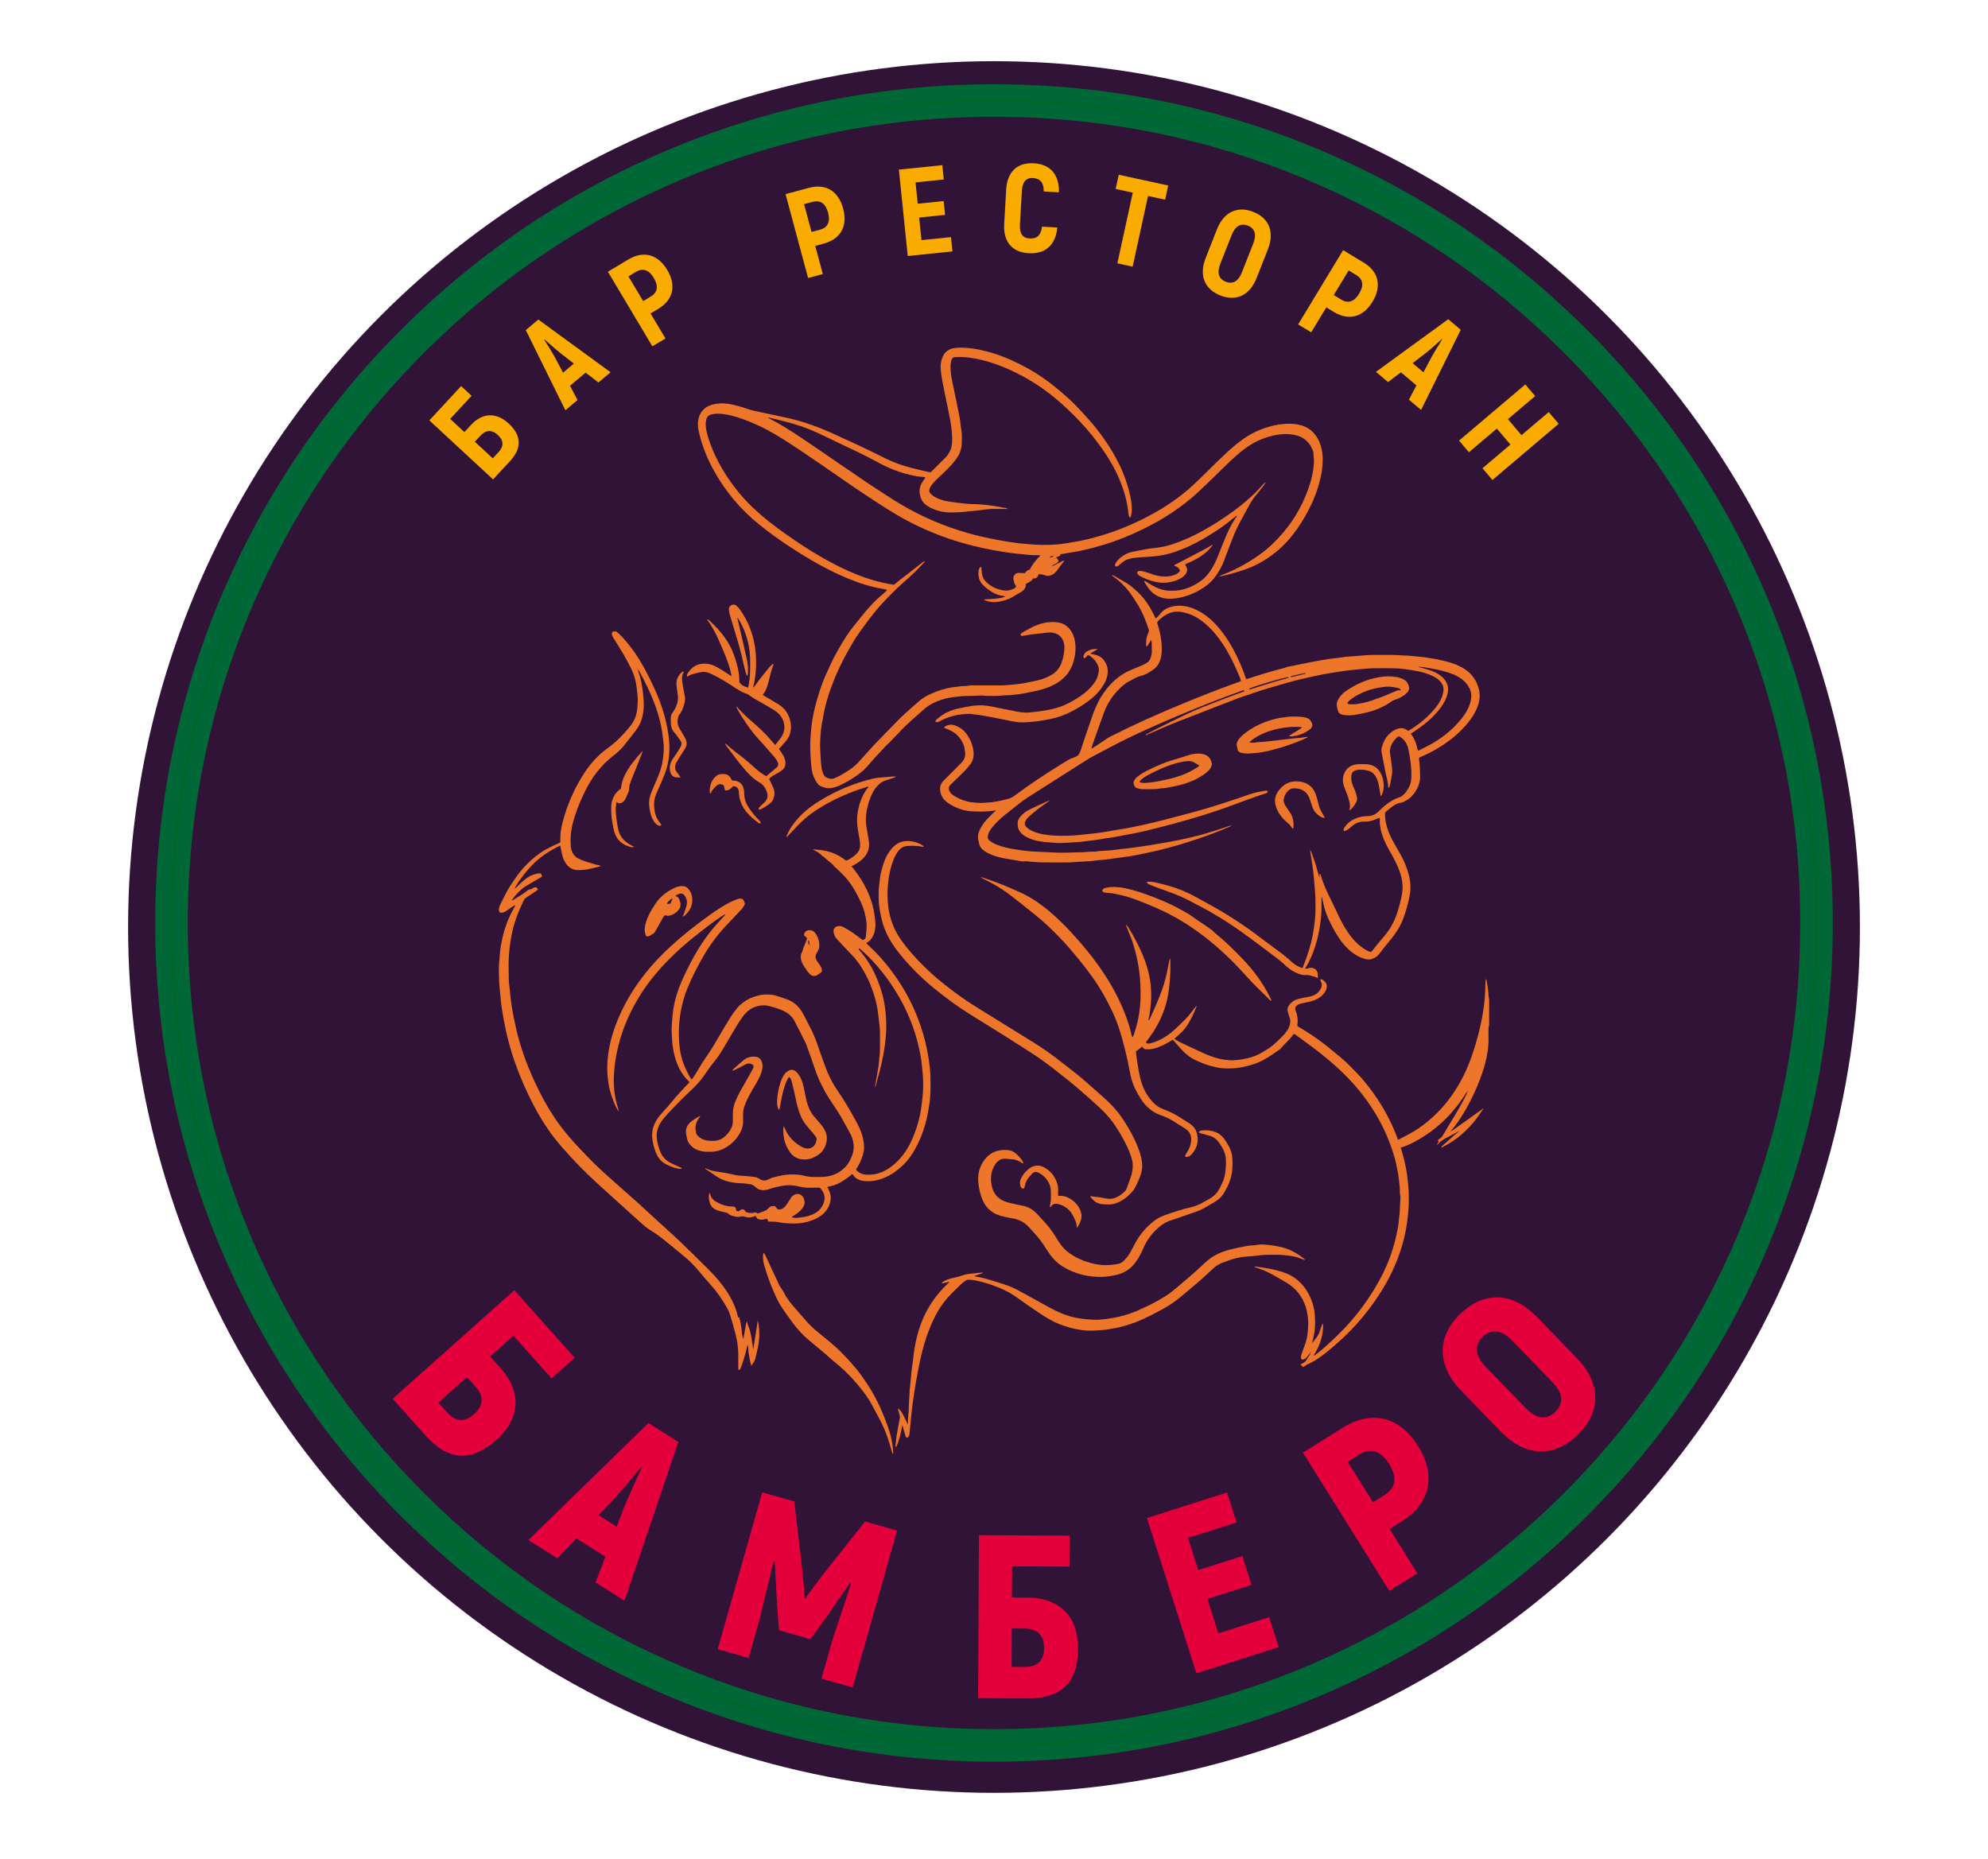 <?xml version="1.0" encoding="UTF-8"?> <!-- Generator: Adobe Illustrator 25.4.1, SVG Export Plug-In . SVG Version: 6.00 Build 0) --> <svg xmlns="http://www.w3.org/2000/svg" xmlns:xlink="http://www.w3.org/1999/xlink" id="Layer_1" x="0px" y="0px" viewBox="0 0 1042.61 975.01" style="enable-background:new 0 0 1042.61 975.01;" xml:space="preserve"> <style type="text/css"> .st0{fill:#1B1819;} .st1{fill:none;stroke:#000000;stroke-width:9;stroke-miterlimit:10;} .st2{fill:#321338;} .st3{fill:#E3003B;} .st4{fill:#F9AA00;} .st5{fill:none;stroke:#006823;stroke-width:9;stroke-miterlimit:10;} .st6{fill:#ED762A;} .st7{fill:#FAAB00;} .st8{fill:#006823;} .st9{stroke:#000000;stroke-width:8;stroke-miterlimit:10;} .st10{fill:#006823;stroke:#006837;stroke-width:8;stroke-miterlimit:10;} </style> <g> <circle class="st2" cx="521.31" cy="486.22" r="454.13"></circle> </g> <g> <g> <path class="st6" d="M769.65,587.3c-2.47,1.79-4.96,3.55-7.46,5.3c-0.44,0.31-0.98,0.49-1.47,0.73c0.01,0.03,0.02,0.07,0.03,0.1 c-0.02-0.02-0.05-0.04-0.07-0.06c1.63-1.63,2.96-3.5,4.26-5.39c2.83-4.14,5.26-8.52,7.43-13.04c2.68-5.58,4.98-11.3,6.56-17.3 c1.21-4.62,1.89-9.3,1.71-14.09c-0.05-1.38-0.03-2.76,0.02-4.14c0.03-0.65,0.21-1.29,0.32-1.94c0-4.41,0-8.81,0-13.22 c-0.11-0.55-0.29-1.09-0.3-1.64c-0.05-2.83-0.58-5.59-1-8.37c-0.04-0.27-0.21-0.51-0.32-0.77c-0.26,0.59-0.27,1.14-0.29,1.69 c-0.12,2.86-0.15,5.74-0.4,8.59c-0.36,4.28-1.06,8.53-1.94,12.73c-1.05,5.01-2.39,9.94-3.97,14.8c-1.53,4.73-3.34,9.34-5.61,13.76 c-3.58,6.95-8.01,13.3-13.58,18.82c-2.95,2.92-6.09,5.6-9.54,7.91c-2.76,1.85-5.65,3.46-8.62,4.95c-0.41,0.2-1.53,0.71-2.18,1.18 c-0.79-2.2-1.65-4.37-2.61-6.51c-1.76-3.92-3.71-7.73-5.95-11.39c-2.77-4.55-5.85-8.87-9.27-12.94c-0.89-1.06-1.76-2.13-2.72-3.12 c-3.1-3.18-6.09-6.48-9.56-9.3c-2.66-2.16-5.23-4.42-7.93-6.51c-4.52-3.51-9.27-6.7-14.21-9.6c-0.21-0.13-0.41-0.28-0.64-0.44 c0.46-2.76,0.23-5.42-0.84-7.99c-0.19-0.45-0.16-0.98-0.24-1.47c0.6-1.39,1.72-1.95,3.02-2.25c1.48-0.34,2.98-0.65,4.46-0.98 c1.86-0.41,3.62-1.06,5.21-2.12c1.65-1.11,2.94-2.54,3.63-4.43c0.45-1.22,0.42-2.43-0.38-3.5c-0.68-0.91-1.53-1.63-2.7-1.84 c-0.17,0.69,0.24,1.26,0.47,1.84c0.47,1.21,0.25,2.29-0.36,3.37c-1.36,2.41-3.5,3.62-6.15,4.09c-2.15,0.38-4.29,0.75-6.39,1.42 c-1.85,0.6-3.18,1.73-4.24,3.33c-0.62,0.94-0.72,1.89-0.45,2.92c0.26,0.99,0.5,1.98,0.85,2.93c0.28,0.76,0.53,1.62,0.47,2.37 c-0.03,0.52-0.17,1.3-0.31,1.91c-0.07,0.35-0.64,1.78-0.99,2.3c-0.6,0.83-1.06,1.64-1.67,2.3c-1.21,1.31-2.5,2.56-3.77,3.81 c-2.9,2.86-6.29,5.04-9.88,6.9c-1.13,0.58-2.33,1.05-3.54,1.43c-2.72,0.85-5.51,1.34-8.36,1.6c-1.96,0.18-3.89,0.08-5.78-0.18 c-3.7-0.51-7.24-1.67-10.65-3.21c-2.05-0.92-4.08-1.88-6.12-2.82c-2.22-1.03-4.45-2.05-6.64-3.13c-1.04-0.51-2.06-1.08-3.07-1.9 c2.76-2.34,5.38-4.66,7.2-7.75c1.81-3.08,3.42-6.25,4.54-9.67c-0.53,0.48-0.96,1.02-1.36,1.58c-1.82,2.54-3.81,4.94-6.08,7.09 c-1.15,1.09-2.28,2.2-3.43,3.29c-2.2,2.08-4.57,3.93-7.22,5.39c-2.07,1.13-4.23,2.01-6.52,2.57c-0.79,0.19-1.47,0.13-2.09-0.48 c0.15-0.26,0.24-0.44,0.35-0.6c1.16-1.62,2.39-3.2,3.46-4.87c3.48-5.4,6.05-11.2,7.43-17.52c0.64-2.95,0.99-5.94,1.26-8.94 c0.35-3.78,0.4-7.56,0.32-11.35c-0.01-0.31-0.09-0.62-0.13-0.93c-0.3,0.65-0.42,1.3-0.55,1.94c-0.49,2.4-0.92,4.82-1.47,7.2 c-1.09,4.7-2.78,9.21-4.63,13.65c-1.28,3.07-2.66,6.09-4.01,9.13c-0.13,0.28-0.38,0.51-0.59,0.75c0-0.33-0.05-0.67,0.02-0.98 c0.79-3.45,1.12-6.96,1.3-10.48c0.1-1.93-0.02-3.88-0.14-5.82c-0.18-2.83-0.67-5.58-1.34-8.31c-0.92-3.72-2.25-7.32-3.84-10.82 c-1.88-4.15-3.99-8.18-6.41-12.04c-0.42-0.66-0.76-1.42-1.56-1.75c0.52,1.31,1.01,2.63,1.57,3.92c2.85,6.59,4.52,13.5,5.48,20.58 c0.32,2.38,0.49,4.78,0.6,7.18c0.22,4.86,0.12,9.72-0.61,14.53c-0.48,3.22-1.2,6.4-2.23,9.49c-0.36,1.09-0.58,2.26-1.32,3.33 c-0.14-0.32-0.29-0.54-0.34-0.77c-1.61-7.05-4.18-13.73-7.38-20.2c-4.4-8.9-9.98-16.99-16.2-24.67c-2.02-2.5-4.17-4.89-6.31-7.3 c-1.73-1.95-3.46-3.9-5.31-5.73c-2.65-2.62-5.35-5.19-8.22-7.58c-5.09-4.25-10.51-7.93-16.66-10.47 c-1.51-0.62-2.98-1.33-4.48-1.98c-4.4-1.92-8.9-3.54-13.46-5.04c-0.37-0.12-0.74-0.21-1.26-0.35c0.18,0.21,0.23,0.3,0.32,0.35 c0.77,0.41,1.53,0.82,2.31,1.2c4.69,2.31,9.14,4.99,13.27,8.21c4.31,3.36,8.6,6.75,12.85,10.19c4.46,3.6,8.61,7.54,12.59,11.67 c3.59,3.72,6.95,7.64,10.21,11.65c4.82,5.91,9.35,12.03,13.09,18.7c3.08,5.5,5.87,11.12,7.84,17.13c2.49,7.6,4.29,15.37,5.8,23.21 c0.47,2.45,1.04,4.88,2.04,7.18c1.06,2.45,2.35,4.77,3.79,7.01c2.61,4.03,6.05,7.01,10.67,8.56c2.08,0.7,4.09,1.62,5.96,2.78 c2.17,1.34,4.34,2.69,6.5,4.06c2.46,1.55,3.46,3.83,3.15,6.67c-0.24,2.16-1.01,4.16-2.26,5.96c-0.32,0.46-0.59,0.95-0.87,1.43 c-0.04,0.08-0.02,0.2-0.03,0.38c0.12,0.14,0.27,0.33,0.43,0.51c1.39-0.03,2.43-0.72,3.22-1.66c2.93-3.48,3.74-7.42,2.2-11.75 c-0.62-1.75-1.85-3.06-3.36-4.08c-1.69-1.14-3.47-2.15-5.17-3.28c-2.27-1.5-4.68-2.71-7.21-3.69c-1.09-0.42-2.19-0.86-3.23-1.4 c-0.85-0.44-1.7-0.97-2.41-1.6c-4.35-3.88-6.85-8.86-8.13-14.45c-0.75-3.28-1.2-6.62-1.75-9.95c-0.2-1.2-0.28-2.42-0.4-3.5 c1.18-0.92,2.24-1.75,3.31-2.58c1.03,1.39,1.19,1.45,2.85,1.46c1.38,0.01,2.72-0.22,4.05-0.62c2.76-0.82,5.3-2.1,7.75-3.57 c0.47-0.28,0.88-0.69,1.49-0.73c1.32,1.48,2.6,2.93,3.89,4.38c2.16,2.43,4.55,4.55,7.5,5.98c2.9,1.41,5.88,2.62,9,3.44 c2.27,0.6,4.58,1.04,6.93,1.12c2.86,0.1,5.7-0.06,8.52-0.58c4.29-0.79,8.41-2.05,12.24-4.2c2.81-1.58,5.4-3.48,8.05-5.3 c0.25-0.17,0.43-0.43,0.64-0.65c0.44-0.49,0.86-1.01,1.33-1.48c1.79-1.82,3.64-3.59,5.13-5.69c0.05-0.07,0.17-0.09,0.36-0.19 c0.2,0.13,0.47,0.26,0.71,0.44c5.32,3.9,10.69,7.72,15.78,11.91c5.49,4.52,10.68,9.36,15.36,14.73c3.23,3.71,6.2,7.6,8.88,11.73 c3.88,5.98,7.1,12.3,9.58,18.99c1.33,3.59,2.49,7.22,3.27,10.97c0.49,2.34,0.97,4.66,1.25,7.04c0.27,2.33,0.62,4.65,0.57,7.01 c-0.01,0.41,0.01,0.83,0.09,1.22c0.26,1.32,0.23,2.65,0.1,3.98c-0.24,2.55-0.09,5.11-0.49,7.65c-0.32,2.01-0.35,4.07-0.73,6.06 c-0.9,4.86-2.12,9.64-3.77,14.31c-2.27,6.39-5.29,12.41-8.82,18.18c-2.64,4.32-5.54,8.45-8.7,12.4c-2.49,3.11-5.09,6.13-7.9,8.96 c-3.49,3.53-7.06,6.96-10.84,10.17c-1.27,1.08-2.63,2.05-3.95,3.07c-0.16-0.62,0.33-1,0.59-1.44c2.44-4.11,3.9-8.53,4.15-13.32 c0.04-0.69,0-1.38,0-2.07c-0.29,0.16-0.42,0.37-0.5,0.58c-0.44,1.15-0.94,2.27-1.28,3.45c-0.69,2.38-2.39,4.11-3.81,6.01 c-0.01,0.02-0.06,0-0.11-0.01c0.05-0.34,0.08-0.69,0.17-1.01c1.31-4.43,1.52-8.98,1.21-13.54c-0.26-3.85-1.41-7.51-3.19-10.95 c-2.92-5.62-7.35-9.48-13.32-11.51c-4.65-1.58-9.49-2.27-14.33-2.98c-0.25-0.04-0.52,0.06-1.03,0.12c0.49,0.19,0.72,0.3,0.95,0.37 c2.93,0.91,5.75,2.08,8.43,3.56c2.68,1.48,5.33,3.01,7.95,4.6c4.72,2.88,7.91,7.01,9.68,12.24c0.62,1.84,0.93,3.74,1.19,5.66 c0.42,3.09,0.15,6.13-0.22,9.17c-0.31,2.49-1.09,4.87-2.01,7.21c-0.43,1.09-0.81,2.2-1.14,3.33c-0.22,0.77-0.46,1.59,0.07,2.34 c0.52,0.29,0.99,0.2,1.48-0.03c0.63-0.29,1.06-0.78,1.46-1.32c0.64-0.84,1.31-1.67,1.97-2.5c-0.16,0.43-0.3,0.87-0.52,1.26 c-0.47,0.85-1.04,1.64-1.51,2.49c-0.57,1.02-1.32,1.79-2.39,2.29c-0.37,0.17-0.88,0.28-1.01,0.92c0.26,0.09,0.54,0.11,0.71,0.25 c0.22,0.18,0.35,0.45,0.6,0.78c0.46-0.29,0.88-0.55,1.3-0.82c0.38-0.24,0.75-0.53,1.16-0.71c1.83-0.8,3.57-1.77,5.22-2.88 c4.89-3.29,9.28-7.2,13.58-11.2c4.91-4.57,9.35-9.58,13.4-14.94c4.6-6.09,8.69-12.5,11.98-19.4c1.89-3.97,3.51-8.05,4.83-12.25 c2.18-6.96,3.42-14.1,3.86-21.37c0.37-6.05,0.02-12.08-0.9-18.06c-0.65-4.23-1.63-8.41-2.9-12.51c-0.1-0.33-0.21-0.66-0.31-0.98 c0.7-0.25,2.34-0.79,2.77-0.95c2.72-1.06,5.26-2.49,7.76-3.97c3.92-2.33,7.52-5.08,10.92-8.14c2.86-2.58,5.4-5.43,7.79-8.44 c1.88-2.36,3.62-4.82,5.19-7.4c0.13-0.21,0.38-0.35,0.59-0.52c-0.18,0.5-0.33,1.01-0.56,1.48c-3.66,7.49-8.25,14.43-12.43,21.62 c-0.37,0.63-0.85,1.13-1.47,1.52c-0.46,0.28-0.92,0.6-1.13,1.14c0.21,0.18,0.37,0.3,0.52,0.42c-0.31,0.54-0.61,1.06-1.08,1.88 c0.46-0.34,0.65-0.43,0.78-0.58c1.48-1.78,3.47-2.8,5.48-3.8c0.05-0.02,0.09-0.05,0.13-0.07c1.52-0.83,3.03-1.66,4.55-2.49 c0.3-0.17,0.6-0.35,0.9-0.52c-0.21,0.31-0.39,0.43-0.73,0.75c-0.61,0.49-0.87,0.68-1.3,1.06c-2.36,2.1-4.73,4.18-7.09,6.28 c-0.16,0.14-0.47,0.29-0.15,0.64c0.26-0.12,0.55-0.23,0.81-0.37c3.63-1.87,7.05-4.04,10.08-6.83c2.56-2.35,5.03-4.77,7.12-7.55 c1.45-1.93,2.79-3.95,4.18-5.93 M602.32,535.38L602.32,535.38C602.31,535.44,602.3,535.47,602.32,535.38z M687.58,708.94 c0.05-0.2,0.1-0.39,0.15-0.59C687.77,708.57,687.82,708.8,687.58,708.94z M769.93,571.97c-0.09,0.17-0.18,0.34-0.28,0.51 C769.61,572.23,769.61,572.01,769.93,571.97z"></path> </g> <g> <path class="st6" d="M382.29,211.86c-2.91-0.47-5.76-0.41-8.62,0.35c-6.14,1.63-8.01,6.8-7.59,11.56 c0.17,1.91,0.67,3.82,1.18,5.68c1.64,6,4.01,11.71,7.01,17.16c6.15,11.17,14.2,20.73,24.13,28.7c4.95,3.97,10.08,7.68,15.38,11.17 c9.79,6.44,19.87,12.34,30.71,16.86c6.05,2.52,12.25,4.51,18.73,5.56c0.63,0.1,1.25,0.27,1.93,0.42c-0.09,0.23-0.11,0.39-0.2,0.48 c-0.43,0.44-0.86,0.87-1.32,1.28c-1.26,1.11-2.58,2.16-3.8,3.32c-2.45,2.33-4.71,4.83-6.83,7.46c-1.22,1.51-2.42,3.04-3.66,4.53 c-2.65,3.19-5.11,6.53-7.22,10.09c-2.29,3.86-4.58,7.73-6.44,11.84c-1.75,3.86-3.61,7.67-4.99,11.7 c-1.66,4.84-3.11,9.73-4.12,14.74c-0.48,2.35-0.87,4.71-1.07,7.1c-0.18,2.19-0.45,4.37-0.53,6.57c-0.16,4.56,0.13,9.1,0.55,13.64 c0.28,3.06,1.16,5.9,2.91,8.45c0.53,0.78,1.15,1.44,2.01,1.84c1.95,0.9,3.95,1.3,6.1,0.87c1.31-0.26,2.57-0.66,3.77-1.23 c3.28-1.55,6.43-3.34,9.36-5.48c1.61-1.18,3.21-2.37,4.54-3.87c1.57-1.75,3.08-3.55,4.66-5.29c1.85-2.04,3.74-4.05,5.64-6.05 c0.85-0.89,1.78-1.68,2.64-2.56c1.57-1.61,3.12-3.23,4.65-4.87c3.97-4.28,8.46-8.01,12.81-11.88c1.45-1.3,3.07-2.38,4.82-3.23 c2.82-1.36,5.76-2.39,8.85-2.88c2.51-0.39,5.04-0.71,7.57-0.82c2.9-0.12,5.8-0.09,8.7-0.29c1.1-0.08,2.23,0.24,3.34,0.22 c2.59-0.04,5.18,0.15,7.79-0.22c1.8-0.25,3.65,0.02,5.48-0.32c1.14-0.22,2.33-0.18,3.48-0.38c2.71-0.47,5.41-0.98,8.1-1.56 c3.85-0.83,7.59-1.94,11.04-3.94c4.72-2.74,7.94-6.61,9.33-11.96c0.66-2.54,1.08-5.11,0.93-7.74c-0.17-3-0.83-5.86-2.62-8.36 c-1.59-2.23-3.73-3.6-6.43-4.03c-3.77-0.59-7.41-0.03-10.97,1.29c-2.7,1-5.14,2.48-7.64,3.86c-0.43,0.24-0.78,0.62-1.22,0.98 c0.19,0.39,0.33,0.68,0.48,0.98c0.29-0.04,0.49-0.06,0.68-0.09c2.06-0.32,4.11-0.77,6.18-0.92c2.24-0.16,4.45-0.53,6.68-0.78 c1.39-0.15,2.76-0.07,4.1,0.34c1.45,0.44,2.65,1.23,3.53,2.54c1.16,1.74,1.54,3.68,1.41,5.7c-0.16,2.45-0.65,4.86-1.48,7.18 c-1.01,2.79-2.79,5-5.37,6.47c-2.18,1.24-4.49,2.19-6.96,2.75c-3.93,0.89-7.85,1.79-11.87,2.16c-2.68,0.25-5.36,0.55-8.05,0.55 c-4.9,0-9.8,0-14.71,0c-0.46,0-0.94-0.07-1.37,0.05c-1.79,0.48-3.65,0.12-5.45,0.51c-1.23,0.27-2.53,0.25-3.78,0.45 c-3.85,0.62-7.51,1.87-11.07,3.45c-2.12,0.94-4.1,2.09-5.86,3.58c-2.92,2.48-5.77,5.04-8.59,7.62c-1.51,1.38-2.92,2.86-4.35,4.33 c-3.79,3.88-7.59,7.74-11.32,11.67c-2.04,2.14-3.93,4.42-5.93,6.61c-1.24,1.35-2.47,2.73-3.85,3.94 c-2.23,1.97-4.81,3.44-7.38,4.91c-0.93,0.53-1.91,0.98-2.88,1.42c-1.62,0.72-3.2,0.49-4.71-0.33c-0.43-0.23-0.85-0.62-1.08-1.04 c-0.59-1.13-1.03-2.32-1.24-3.6c-0.53-3.29-0.53-6.62-0.76-9.93c-0.2-2.91,0.06-5.83,0.25-8.74c0.07-1.07,0.19-2.14,0.36-3.2 c0.31-1.91,0.7-3.81,1.02-5.71c0.69-4.15,1.82-8.18,3.13-12.17c0.51-1.55,1.11-3.07,1.69-4.6c0.58-1.53,1.12-3.08,1.79-4.56 c1.31-2.88,2.61-5.78,4.08-8.58c1.7-3.26,3.5-6.47,5.41-9.61c1.46-2.39,3.14-4.65,4.78-6.92c2.88-3.97,5.81-7.91,9.09-11.57 c1.5-1.67,3.07-3.28,4.63-4.89c2.63-2.72,5.36-5.34,8.23-7.82c3.37-2.91,6.57-6,9.58-9.28c0.3-0.33,0.55-0.71,0.82-1.07 c-0.38-0.13-0.64,0.11-0.91,0.32c-1.82,1.4-3.65,2.8-5.46,4.21c-0.72,0.56-1.41,1.18-2.14,1.74c-1.45,1.12-2.93,2.2-4.38,3.33 c-1.12,0.88-2.21,1.8-3.26,2.67c-0.67-0.09-1.23-0.15-1.78-0.24c-5.8-1.02-11.43-2.64-16.91-4.78 c-6.48-2.54-12.68-5.66-18.73-9.09c-6.58-3.73-12.88-7.92-19.08-12.26c-6.03-4.23-11.84-8.74-17.22-13.78 c-3.59-3.36-6.85-7.02-9.83-10.93c-5.21-6.83-9.54-14.15-12.56-22.23c-1.01-2.69-1.92-5.4-2.4-8.23c-0.3-1.72-0.36-3.45,0.08-5.18 c0.39-1.52,1.34-2.36,2.83-2.67c1.97-0.41,3.94-0.4,5.92-0.16c3.31,0.4,6.49,1.31,9.63,2.4c7.61,2.64,14.73,6.3,21.54,10.59 c7.09,4.47,14.02,9.18,20.92,13.95c9.75,6.74,19.47,13.54,29.44,19.95c5.8,3.73,11.63,7.41,17.82,10.5 c10.13,5.06,20.68,8.98,31.68,11.7c6.79,1.67,13.64,3,20.57,3.88c2.47,0.31,4.96,0.53,7.44,0.78c2.03,0.2,4.06,0.38,6.1,0.26 c0.36-0.02,0.74,0.13,1.3,0.24c-2.37,2.22-4.14,4.65-5.6,7.36c-1.11,0.2-1.89,0.92-2.59,1.87c-0.81-0.04-1.61-0.09-2.42-0.12 c-0.36-0.01-0.71-0.02-1.07,0.01c-1.58,0.13-2.76,1.68-2.46,3.23c0.14,0.7,0.3,1.39,0.46,2.14c0.24,0.6,0.88,1.08,0.92,1.97 c-0.35,0.29-0.7,0.7-1.14,0.9c-1.54,0.72-3.18,1.18-4.88,0.98c-3.53-0.42-6.68-1.8-9.35-4.18c-1.3-1.16-2.15-2.6-2.45-4.32 c-0.17-0.95-0.21-1.93-0.31-2.89c-0.03-0.33-0.07-0.66-0.12-1.14c-1,0.53-1.3,1.36-1.4,2.2c-0.35,2.84,0.27,5.42,2.36,7.47 c1.02,1,2.12,1.93,3.29,2.74c2.34,1.6,4.85,2.83,7.75,3.02c0.15,0.01,0.29,0.18,0.54,0.35c-1.9,0.6-3.7,0.93-5.53,1.06 c-1.86,0.13-3.72,0.24-5.6,0.37c0.07,0.13,0.1,0.27,0.17,0.29c2.01,0.79,4.1,1.35,6.26,1.08c2.89-0.35,5.71-1.07,8.28-2.5 c1.6-0.89,3.18-1.84,4.75-2.78c1.63-0.98,2.66-2.34,2.52-4.19c1.05-0.63,2-1.2,3.01-1.8c0.23-0.33,0.49-0.7,0.82-1.17 c0.77,0.12,1.57,0.02,2.19-0.64c0.27-0.53,0.55-1.06,0.83-1.6c1.29,0.26,2.52,0.24,3.66,0.8c0.42,0.2,1,0.2,1.49,0.14 c1.48-0.18,2.68-1,3.68-2.03c0.71-0.72,1.23-1.63,1.85-2.44c0.74-0.97,1.51-1.93,2.25-2.91c0.13-0.17,0.45-0.31,0.13-0.69 c-0.44,0.21-0.89,0.41-1.34,0.64c-1.36,0.7-2.72,1.41-4.09,2.1c-0.16,0.08-0.39,0.01-0.92,0.01c1.36-0.9,2.82-1.03,3.59-2.3 c-0.13-0.37-0.19-0.79-0.4-1.12c-0.22-0.35-0.58-0.61-0.9-0.93c0.83-0.35,1.57-0.66,2.31-0.98c-0.12-0.25-0.2-0.42-0.29-0.62 c1.27-0.22,2.52-0.44,3.77-0.66c2.55-0.44,5.12-0.78,7.64-1.34c3.92-0.87,7.8-1.9,11.64-3.07c7.09-2.15,13.92-4.94,20.58-8.2 c10.34-5.06,19.95-11.21,28.45-19.01c4.29-3.94,8.42-8.06,12.59-12.12c3.15-3.07,6.27-6.16,9.66-8.98 c4.49-3.73,9.4-6.67,15.04-8.29c2.75-0.79,5.53-1.37,8.4-1.42c1.02-0.02,2.04,0,3.06,0.11c1.67,0.18,3.33,0.46,4.9,1.13 c3.68,1.57,5.98,4.33,7.16,8.11c0.12,1.94,0.43,3.89,0.31,5.81c-0.31,4.93-1.5,9.7-3.21,14.32c-3.45,9.32-8.5,17.67-15.33,24.91 c-2.53,2.68-5.17,5.26-8.1,7.48c-6.59,4.99-13.72,9.04-21.47,11.96c-0.38,0.14-0.75,0.32-1.12,0.49 c-0.18,0.08-0.34,0.21-0.51,0.31c1.57-0.16,3.05-0.5,4.51-0.88c4.58-1.21,9.12-2.49,13.45-4.47c5.49-2.51,10.41-5.87,14.79-9.99 c4.12-3.87,7.56-8.32,10.56-13.11c3.84-6.14,6.97-12.61,8.98-19.61c1.33-4.64,2.2-9.33,2.06-14.2c-0.09-2.92-0.64-5.7-1.78-8.34 c-1.81-4.19-4.78-7.22-9.24-8.56c-2.66-0.8-5.41-1.02-8.16-0.86c-2.85,0.17-5.66,0.62-8.42,1.37c-5.38,1.46-10.3,3.84-14.8,7.13 c-4.68,3.41-8.87,7.38-13,11.42c-4.02,3.94-7.97,7.94-12.07,11.78c-6.95,6.5-14.71,11.84-23.1,16.3 c-8.36,4.45-17.02,8.13-26.11,10.76c-4.59,1.33-9.21,2.53-13.95,3.25c-0.95,0.15-1.9,0.33-2.86,0.47 c-1.81,0.27-3.62,0.6-5.44,0.74c-4.07,0.32-8.14,0.41-12.23,0.13c-2.74-0.18-5.48-0.41-8.21-0.72 c-5.06-0.58-10.07-1.48-15.05-2.51c-5.45-1.12-10.84-2.46-16.14-4.15c-12.22-3.91-23.76-9.26-34.62-16.13 c-9.5-6.01-18.79-12.34-28.05-18.71c-6.52-4.49-13.05-8.98-19.62-13.4c-5.68-3.82-11.45-7.51-17.55-10.64 c-0.12-0.06-0.22-0.18-0.6-0.51c0.49,0.12,0.66,0.16,0.83,0.2c2.13,0.52,4.25,1.06,6.38,1.56c6.68,1.57,13.15,3.74,19.38,6.62 c3.99,1.84,7.91,3.82,11.88,5.69c6.29,2.96,12.57,5.9,18.67,9.25c4.75,2.62,9.71,4.78,14.95,6.22c3.15,0.87,6.32,1.62,9.6,1.77 c0.29,0.01,0.57,0.16,0.99,0.28c-0.52,0.76-0.98,1.41-1.43,2.08c-1.42,2.13-1.99,4.37-1.47,6.98c0.47,2.37,1.57,4.19,3.48,5.55 c0.7,0.5,1.46,0.96,2.24,1.33c3.22,1.53,6.62,2.37,10.19,2.37c1.73,0,3.47-0.03,5.2-0.13c1.52-0.09,3.03-0.31,4.55-0.46 c1.32-0.13,2.64-0.2,3.95-0.35c2.27-0.26,4.53-0.66,6.81-0.82c2.13-0.15,4.28-0.07,6.43-0.08c0.97,0,1.93,0.02,2.9,0.03 c0.02,0,0.04-0.07,0.11-0.21c-0.22-0.09-0.43-0.21-0.65-0.25c-2.2-0.4-4.4-0.84-6.62-1.16c-3.38-0.49-6.78-0.87-10.2-0.93 c-1.68-0.03-3.37-0.11-5.04-0.3c-2.88-0.32-5.77-0.69-8.63-1.13c-2.38-0.36-4.67-1.06-6.78-2.26c-1.22-0.69-2.27-1.54-3.02-2.7 c-0.17-1.13,0.21-2.07,0.76-2.96c0.95-1.54,2.25-2.78,3.53-4.03c2.44-2.4,5-4.67,7.29-7.21c0.99-1.1,1.94-2.25,2.78-3.46 c1.52-2.18,2.47-4.64,2.61-7.28c0.13-2.54,0.25-5.1-0.19-7.66c-0.41-2.36-0.54-4.77-1-7.11c-1.13-5.8-2.38-11.58-3.57-17.36 c-0.65-3.15-1.23-6.3-1.07-9.54c0.05-0.98,0.23-1.92,0.58-2.83c0.3-0.79,0.85-1.25,1.73-1.27c0.92-0.02,1.84-0.12,2.75-0.11 c2.61,0.03,5.19,0.37,7.75,0.84c8.05,1.49,15.57,4.44,22.84,8.13c7.92,4.02,15.18,9.05,21.84,14.91 c7.7,6.77,14.69,14.21,20.74,22.53c4.28,5.89,8.07,12.07,10.79,18.87c2.11,5.29,3.68,10.72,4.2,16.42 c0.06,0.66,0.22,1.31,0.4,1.95c0.07,0.25,0.34,0.45,0.6,0.76c0.67-1.35,0.77-2.67,0.83-3.99c0.09-2.32-0.23-4.6-0.7-6.86 c-1.31-6.28-3.4-12.3-6.29-18.04c-3.61-7.16-8.1-13.74-13.18-19.91c-1.78-2.17-3.74-4.19-5.6-6.3c-4.58-5.2-9.73-9.78-15.12-14.1 c-5.48-4.39-11.39-8.13-17.64-11.31c-5.2-2.65-10.56-4.9-16.2-6.43c-5.53-1.5-11.13-2.62-16.91-2.28 c-4.23,0.25-7.03,2.11-8.22,6.67c-0.52,2.02-0.46,4.1-0.21,6.1c0.44,3.43,1.1,6.83,1.79,10.22c1.09,5.34,2.3,10.65,3.22,16.02 c0.61,3.55,0.97,7.09,0.82,10.68c-0.02,0.46-0.08,0.91-0.15,1.36c-0.42,2.62-1.64,4.83-3.48,6.7c-2.5,2.54-5.04,5.04-7.59,7.58 c-0.49-0.08-0.94-0.13-1.38-0.23c-1.24-0.28-2.48-0.58-3.72-0.86c-6.64-1.48-13.13-3.42-19.24-6.49 c-4.15-2.08-8.33-4.13-12.53-6.12c-4.06-1.92-8.18-3.71-12.24-5.63c-8.89-4.2-18.07-7.55-27.71-9.56 c-5.19-1.08-10.37-2.19-15.56-3.31c-0.99-0.21-1.98-0.46-2.94-0.8C389.33,213.55,385.89,212.45,382.29,211.86z M552.67,291.67 c-0.77,0.54-1.56,0.63-2.34,0.78C551.33,291.52,551.33,291.52,552.67,291.67z"></path> </g> <g> <path class="st6" d="M557.73,412.1 M571.08,397.87c1.17-0.64,2.36-1.33,3.58-1.97c5.34-2.78,10.63-5.65,16.03-8.3 c8.29-4.06,16.74-7.76,25.22-11.38c11.29-4.82,22.7-9.36,34.25-13.53c0.62-0.22,1.24-0.45,1.87-0.64c0.31-0.09,0.62-0.04,0.57,0.5 c-0.24,0.11-0.5,0.24-0.78,0.34c-3.91,1.45-7.83,2.86-11.72,4.35c-6.03,2.32-12.07,4.64-17.92,7.4c-5.54,2.61-11,5.37-16.49,8.09 c-1.42,0.7-2.79,1.5-4.18,2.25c-0.32,0.17-0.64,0.34-0.52,0.79c0.43-0.25,0.85-0.53,1.3-0.73c4.73-2.03,9.42-4.16,14.2-6.06 c10.76-4.26,21.57-8.4,32.36-12.57c1.5-0.58,3.04-1.06,4.63-1.61l0.37-0.11l0.28-0.09l0.3-0.1l0.63-0.18l0.56-0.2 c0.28-0.12,0.5-0.23,0.73-0.3c2.36-0.78,4.7-1.61,7.09-2.32c5.1-1.51,10.19-3.05,15.33-4.4c4.51-1.18,9.07-2.15,13.62-3.12 c2.53-0.54,5.09-0.9,7.64-1.32c1.45-0.24,2.91-0.46,4.36-0.67c1.41-0.2,2.81-0.39,4.23-0.56c1.31-0.15,2.63-0.27,3.95-0.37 c2.38-0.2,4.77-0.48,7.16-0.54c3.67-0.09,7.35-0.06,11.03-0.01c1.83,0.03,3.68,0.13,5.49,0.36c2.42,0.31,4.83,0.73,7.23,1.18 c2.71,0.5,5.35,1.29,7.85,2.49c1.77,0.85,3.37,1.93,4.55,3.54c0.74,1.01,1.18,2.11,1.17,3.41c-0.01,1.09-0.19,2.12-0.51,3.16 c-0.98,3.15-2.86,5.76-5.01,8.16c-2.21,2.48-4.62,4.78-7.31,6.75c-1.81,1.33-3.62,2.64-5.57,3.79c-0.22-0.11-0.42-0.17-0.57-0.29 c-1.98-1.52-4.12-1.4-6.2-0.38c-3.72,1.81-5.89,4.92-7.05,8.82c-0.33,1.1-0.42,2.23-0.22,3.34c0.63,3.4,1.29,6.8,1.99,10.19 c0.51,2.49,1.35,4.92,1.41,7.49c0,0.2,0.19,0.41,0.37,0.76c0.21-0.43,0.4-0.68,0.46-0.96c0.42-2.05,0.89-4.09,1.18-6.16 c0.17-1.2,0.14-2.46,0-3.68c-0.3-2.63-0.73-5.25-1.09-7.88c-0.05-0.35-0.04-0.72,0.01-1.07c0.32-2.3,1.31-4.29,2.93-5.95 c0.53-0.54,1.01-1.16,1.93-1.43c0.52,0.37,1.13,0.73,1.66,1.19c1.62,1.44,2.61,3.27,3.11,5.36c0.31,1.29,0.47,2.61,0.72,3.91 c0.63,3.33,0.95,6.68,0.9,10.07c-0.02,1.12-0.04,2.26-0.23,3.36c-0.36,2.06-1.49,3.78-2.67,5.46c-1.04,1.48-2.4,2.44-4.14,2.96 c-1.06,0.32-2.07,0.85-3.04,1.41c-2.71,1.58-5.05,3.64-7.26,5.85c-1.57,1.56-3.48,2.32-5.63,2.32c-2.45,0-4.74,0.55-6.94,1.55 c-2.14,0.97-3.87,2.46-5.17,4.42c-0.36,0.54-0.72,1.14-0.24,1.94c0.37-0.13,0.75-0.24,1.11-0.39c1.24-0.54,2.2-1.49,3.2-2.35 c1.92-1.65,4.12-2.38,6.63-2.28c0.71,0.03,1.42-0.07,2.12-0.16c1.63-0.22,3.14-0.86,4.64-1.5c0.31-0.13,0.64-0.23,1.04-0.37 c0.02,0.37,0.05,0.62,0.04,0.86c-0.15,3.06,0.47,5.99,1.49,8.85c0.94,2.66,2.22,5.17,3.61,7.61c1.9,3.34,3.74,6.7,5.09,10.31 c1.52,4.1,2.23,8.29,1.4,12.63c-0.65,3.36-1.48,6.67-2.57,9.92c-1.56,4.67-3.93,8.85-7.2,12.53c-1.9,2.14-3.64,4.41-5.45,6.62 c-0.32,0.38-0.64,0.76-0.97,1.15c-1.14-0.3-2.1-0.75-3.01-1.31c-3.01-1.83-5.5-4.21-7.64-7c-2.44-3.17-4.4-6.64-6.14-10.23 c-1.36-2.8-2.63-5.65-4.02-8.44c-2.16-4.3-4.22-8.63-5.55-13.28c-0.09-0.3-0.11-0.72-0.64-0.82c0,0.73,0,1.44,0,2.14 c-0.45-1.27-0.77-2.55-1.12-3.82c-0.34-1.23-0.69-2.46-1.08-3.67c-0.41-1.27-0.88-2.51-1.3-3.77c-0.4-1.2-0.81-2.4-1.49-3.48 c0.35,2.65,0.8,5.26,1.19,7.89c0.29,1.92,0.52,3.84,0.73,5.77c0.19,1.73,0.32,3.46,0.45,5.19c0.17,2.3,0.4,4.59,0.46,6.89 c0.09,3.48,0.1,6.96-0.23,10.44c-0.27,2.8-0.62,5.59-1.14,8.35c-0.97,5.15-2.54,10.12-4.42,15c-0.31,0.81-0.63,1.61-0.96,2.46 c-0.32-0.05-0.58-0.04-0.8-0.13c-1.6-0.69-3.13-1.47-4.45-2.65c-1.67-1.5-3.34-3.02-5.13-4.38c-4.1-3.12-8.31-6.11-12.41-9.24 c-6.09-4.66-12.45-8.92-19.02-12.86c-4.6-2.76-9.34-5.27-14.03-7.87c-2.95-1.64-6.01-3.05-9.16-4.25 c-3.49-1.32-7.08-2.28-10.7-3.13c-1.78-0.42-3.58-0.86-5.43-0.7c-0.22,0.02-0.44,0.12-0.73,0.2c0.56,0.82,1.3,1.19,2.05,1.5 c1.61,0.65,3.23,1.28,4.86,1.86c4.95,1.76,9.93,3.47,14.63,5.86c2.19,1.11,4.33,2.3,6.51,3.43c7.31,3.79,14.31,8.13,21.02,12.89 c6.83,4.85,13.47,9.98,20.17,15.01c1.1,0.83,2.13,1.75,3.14,2.7c1.65,1.55,3.37,2.97,5.42,3.96c1.95,0.94,3.89,1.71,6.14,1.55 c1.63-0.12,3.15,0.65,4.71,1.03c0.14,0.03,0.26,0.16,0.39,0.23c0.25,0.12,0.51,0.24,0.84,0.39c0-0.69,0-1.25,0-1.81 c0.01-2.26-1.61-3.6-3.51-3.66c-0.84-0.03-1.6,0.22-2.38,0.47c-0.25,0.08-0.54,0.06-0.87,0.1c0.73-1.32,1.45-2.49,2.07-3.72 c3.52-7.04,5.36-14.55,6.23-22.33c0.36-3.21,0.43-6.43,0.36-9.66c-0.02-0.81,0.04-1.63,0.06-2.44c0.22,0.6,0.34,1.19,0.46,1.79 c0.48,2.35,1.03,4.68,1.85,6.95c1.72,4.74,4.13,9.13,6.89,13.33c1.44,2.19,3.14,4.17,5.06,5.94c2.48,2.29,5.27,4.03,8.54,4.93 c1.2,0.33,2.43,0.42,3.61-0.01c1.6-0.58,2.98-1.44,4.03-2.9c1.55-2.15,3.25-4.2,4.96-6.24c2.87-3.43,5.43-7.04,7.11-11.23 c1.66-4.14,2.78-8.44,3.65-12.8c0.48-2.43,0.56-4.9,0.26-7.34c-0.41-3.36-1.47-6.57-2.77-9.69c-1.22-2.94-2.86-5.66-4.44-8.41 c-1.53-2.66-3.05-5.32-4.15-8.2c-1.21-3.17-1.88-6.44-1.79-9.93c0.87-0.76,1.71-1.59,2.63-2.3c1.7-1.3,3.39-2.64,5.66-2.84 c0.39-0.03,0.77-0.25,1.15-0.41c2.41-1.01,4.38-2.54,5.93-4.69c2.01-2.79,3.16-5.78,3.01-9.29c-0.11-2.71-0.07-5.42-0.53-8.1 c-0.07-0.39-0.01-0.79-0.01-1.17c0.44-0.21,0.75-0.38,1.08-0.52c2.96-1.26,5.83-2.7,8.59-4.34c6.12-3.62,11.57-8.03,16.06-13.58 c1.78-2.2,3.32-4.55,4.45-7.14c1.51-3.45,2.13-7,1.1-10.74c-1.34-4.91-4.28-8.53-8.67-10.98c-4.33-2.42-9.11-3.5-13.91-4.43 c-3.09-0.6-6.21-1.05-9.36-1.32c-2.48-0.22-4.96-0.56-7.46-0.58c-0.25,0-0.51-0.03-0.76-0.04c-1.58-0.09-3.15-0.23-4.73-0.24 c-3.68-0.04-7.35-0.01-11.03-0.01c-0.61,0-1.23,0-1.84,0.05c-2.28,0.18-4.56,0.38-6.84,0.56c-1.67,0.13-3.35,0.22-5.02,0.34 c-0.1,0.01-0.2,0.02-0.3,0.04c-1.25,0.18-2.51,0.38-3.76,0.55c-1.86,0.24-3.73,0.41-5.59,0.69c-2.21,0.34-4.4,0.74-6.59,1.16 c-3.79,0.73-7.58,1.44-11.35,2.27c-1.52,0.34-3.12,0.39-4.54,1.14c-6.3,1.52-12.47,3.47-18.63,5.46c-0.48,0.15-0.95,0.3-1.51,0.47 c-0.17-0.39-0.33-0.69-0.44-1.02c-0.93-2.82-2.02-5.57-3.24-8.28c-3-6.65-6.59-12.93-11.44-18.44c-2.42-2.75-5.1-5.17-8.2-7.09 c-3.88-2.41-8.06-3.92-12.72-3.69c-0.76,0.04-1.51,0.16-2.26,0.3c-2.86,0.52-5.27,1.82-7.06,4.18c-0.61,0.8-1.29,1.54-2.17,2.2 c-0.2-0.41-0.34-0.74-0.5-1.05c-0.98-1.85-1.87-3.76-2.98-5.53c-1.68-2.69-3.63-5.16-5.98-7.34c-1.84-1.71-3.67-3.4-5.83-4.69 c-2.15-1.28-4.32-2.51-6.5-3.75c-0.38-0.21-0.8-0.34-1.2-0.51c0.13,0.38,0.35,0.58,0.59,0.75c3.14,2.16,5.9,4.76,8.23,7.75 c1.72,2.21,3.25,4.59,4.72,6.98c2.63,4.29,4.46,8.95,6.01,13.74c-0.25,0.7-0.51,1.37-0.74,2.04c-0.23,0.68-0.51,1.35-0.64,2.05 c-0.13,0.7-0.11,1.42-0.14,2.14c-0.03,0.68-0.23,1.38,0.21,2.19c0.27-0.3,0.46-0.45,0.58-0.65c0.44-0.69,0.86-1.4,1.3-2.08 c0.12-0.19,0.31-0.33,0.62-0.64c0.09,0.72,0.2,1.22,0.21,1.72c0.03,1.38,0,2.77,0.03,4.15c0.02,1.09-0.24,2.13-0.54,3.16 c-0.38,1.29-1.12,2.29-2.29,2.95c-0.75,0.43-1.51,0.86-2.3,1.2c-1.87,0.81-3.78,1.55-5.65,2.35c-0.94,0.4-1.87,0.82-2.77,1.3 c-5.49,2.97-9.62,7.37-12.9,12.61c-2.24,3.57-3.78,7.48-5.16,11.45c-2.01,5.79-3.98,11.59-5.9,17.42c-0.49,1.5-1.36,2.47-2.8,2.99 c-0.62,0.22-1.25,0.45-1.86,0.7c-0.47,0.19-0.94,0.39-1.38,0.64c-1.32,0.77-2.63,1.57-3.93,2.37 c-8.51,5.28-16.87,10.77-24.87,16.79c-0.67,0.5-1.37,0.88-2.15,1.12c-3.21,1-6.45,1.83-9.82,2.15c-3.47,0.33-6.93,0.46-10.38-0.05 c-3.42-0.51-6.59-1.76-9.51-3.63c-0.95-0.61-1.83-1.34-2.4-2.33c-1.18-2.08-1.06-3.62,0.46-5.17c0.43-0.44,0.87-0.86,1.31-1.29 c1.98-1.92,4.01-3.8,5.94-5.77c1.11-1.13,2.15-2.34,3.08-3.61c1.01-1.39,1.53-2.99,1.46-4.76c-0.12-3.54-1.37-6.68-3.36-9.56 c-1.36-1.96-3.22-3.26-5.41-4.11c-1.43-0.56-2.89-0.6-4.31,0.06c-0.23,0.11-0.39,0.37-0.6,0.57c0.55,0.62,1.16,0.58,1.77,0.63 c0.55,0.04,1.17,0.02,1.64,0.26c1.22,0.62,2.46,1.23,3.48,2.21c2.47,2.36,3.76,5.31,4.35,8.6c0.12,0.65,0.17,1.33,0.13,1.98 c-0.11,1.81-0.88,3.36-2.12,4.65c-2.17,2.24-4.39,4.43-6.59,6.64c-1.01,1.01-2.05,2-3.05,3.03c-1.4,1.46-1.67,3.19-1.21,5.12 c0.52,2.18,1.83,3.76,3.63,4.94c3.7,2.42,7.76,3.95,12.18,4.13c4.79,0.2,9.59,0.19,14.3-0.98c0.21-0.05,0.45-0.01,0.68-0.01 c-0.01,0.31-0.16,0.37-0.27,0.46c-2.71,2.19-5.24,4.57-7.59,7.14c-1.52,1.67-2.78,3.54-3.7,5.61c-0.59,1.33-0.9,2.72-0.72,4.18 c0.1,0.8,0.35,1.59,0.49,2.39c0.31,1.84,1.4,3.17,2.87,4.17c0.92,0.63,1.93,1.15,2.95,1.62c2.28,1.05,4.7,1.68,7.14,2.15 c2.44,0.48,4.91,0.81,7.36,1.26c1.4,0.26,2.79,0.59,4.23,0.34c0.19-0.03,0.41,0.03,0.61,0.04c2.54,0.19,5.08,0.49,7.62,0.53 c4.8,0.09,9.6,0.03,14.4,0.02c0.61,0,1.22-0.05,1.83-0.09c1.02-0.06,2.03-0.15,3.05-0.21c2.13-0.12,4.27-0.24,6.4-0.35 c0.05,0,0.1-0.01,0.15-0.02c1.56-0.19,3.12-0.42,4.69-0.55c1.87-0.15,3.74-0.31,5.59-0.61c2.3-0.37,4.62-0.62,6.92-0.95 c2.15-0.31,4.32-0.57,6.45-1c3.82-0.76,7.63-1.56,11.42-2.45c7.21-1.69,14.3-3.81,21.3-6.2c5.21-1.78,10.37-3.67,15.41-5.88 c0.69-0.3,1.47-0.47,1.94-1.16c0,0,0.04-0.04,0.04-0.04c-0.86,0.3-1.71,0.63-2.58,0.91c-3.44,1.11-6.87,2.27-10.33,3.3 c-4.93,1.47-9.95,2.59-14.99,3.64c-3.03,0.63-6.09,1.14-9.14,1.68c-2.05,0.36-4.11,0.69-6.16,1.02c-1.85,0.29-3.71,0.57-5.57,0.84 c-0.95,0.14-1.91,0.26-2.87,0.38c-1.41,0.18-2.81,0.37-4.22,0.54c-1.26,0.15-2.53,0.27-3.79,0.42c-1.41,0.16-2.82,0.38-4.23,0.5 c-1.82,0.15-3.65,0.23-5.48,0.34c-0.1,0.01-0.21,0-0.3,0.03c-1.2,0.37-2.43,0.23-3.65,0.26c-0.71,0.02-1.42,0.07-2.14,0.12 c-0.66,0.05-1.31,0.16-1.97,0.18c-2.8,0.09-5.61,0.17-8.41,0.22c-1.84,0.03-3.67,0.07-5.51,0.01c-3.82-0.14-7.64-0.34-11.46-0.54 c-1.63-0.08-3.26-0.17-4.87-0.36c-1.97-0.23-3.92-0.56-5.88-0.86c-3.02-0.46-6-1.1-8.88-2.17c-1.39-0.51-2.72-1.15-3.94-2.02 c-0.69-0.49-1.24-1.05-1.43-1.88c0.03-2.33,1.24-4.1,2.63-5.76c1.84-2.2,3.91-4.19,6.13-6c3.05-2.48,6.19-4.85,9.25-7.32 c0.83-0.67,1.26-0.84,2.13-1.37c0.66-0.4,0.11-0.43,0.69-0.57 M649.85,357.63c-10.6,3.76-21.05,7.89-31.43,12.22 c-12.14,5.06-24.15,10.41-35.88,16.38c-1.46,0.74-2.81,1.64-4.14,2.6c-1.78,1.28-3.67,2.41-5.51,3.59 c-0.11,0.07-0.27,0.06-0.51,0.1c0.07-0.27,0.1-0.45,0.16-0.63c2.01-5.69,3.98-11.4,6.04-17.07c1.01-2.79,2.23-5.5,3.88-7.98 c2.1-3.18,4.67-5.94,7.7-8.26c0.44-0.34,0.92-0.64,1.41-0.91c1.38-0.76,2.77-1.53,4.18-2.24c0.63-0.32,1.3-0.62,1.99-0.76 c2.93-0.62,5.38-2.16,7.7-3.93c1.41-1.08,2.31-2.59,2.92-4.25c0.57-1.54,0.84-3.14,0.9-4.8c0.17-4.76-0.6-9.36-2.05-13.87 c-0.11-0.34-0.22-0.68-0.3-1.03c-0.04-0.14-0.01-0.3-0.01-0.53c0.83-1.06,1.88-1.95,2.99-2.75c1.46-1.05,3.03-1.89,4.77-2.36 c1.71-0.47,3.44-0.42,5.15-0.14c4.78,0.77,8.79,3.13,12.42,6.24c3.65,3.11,6.62,6.81,9.24,10.8c3.21,4.89,5.76,10.13,8.03,15.51 c0.38,0.89,0.74,1.8,1.09,2.7c0.11,0.28,0.15,0.58,0.24,0.94C650.48,357.34,650.18,357.51,649.85,357.63z M675.26,355.68 c-2.45,0.69-4.92,1.31-7.35,2.05c-3.94,1.2-7.86,2.46-11.78,3.7c-0.38,0.12-0.73,0.38-1.22-0.09c1.64-1.09,17.89-5.92,20.81-6.22 C675.93,355.61,675.5,355.62,675.26,355.68z M677.82,355.01c-0.31,0.07-0.66,0.24-1.04-0.25c1-0.26,1.89-0.51,2.79-0.72 c1.47-0.34,2.94-0.66,4.42-0.97c0.32-0.06,0.65-0.04,0.98-0.04c-0.21,0.16-0.41,0.37-0.65,0.43 C682.15,354,679.98,354.5,677.82,355.01z M744.06,349.7c0.85,0.08,1.7,0.12,2.55,0.25c4.38,0.66,8.75,1.42,12.98,2.8 c3.18,1.03,6.18,2.4,8.6,4.82c0.95,0.95,1.72,2.02,2.36,3.2c1.35,2.5,1.28,5.09,0.54,7.74c-0.83,2.96-2.35,5.54-4.21,7.94 c-4.14,5.37-9.26,9.64-15.05,13.11c-2.27,1.36-4.68,2.49-7.03,3.72c-0.31,0.16-0.65,0.27-1.04,0.42 c-0.16-0.31-0.36-0.56-0.41-0.84c-0.5-2.92-1.62-5.57-3.45-8.03c0.45-0.3,0.86-0.59,1.29-0.86c4.1-2.63,7.95-5.56,11.3-9.13 c1.97-2.09,3.75-4.33,5.1-6.88c0.84-1.59,1.47-3.24,1.75-5.04c0.4-2.55-0.3-4.75-1.91-6.7c-1.23-1.48-2.75-2.58-4.47-3.42 c-2.21-1.08-4.54-1.82-6.92-2.41c-0.67-0.16-1.34-0.34-2.01-0.51C744.04,349.82,744.05,349.76,744.06,349.7z"></path> </g> <g> <path class="st6" d="M524.68,423.4c0.37-1.01,2.83-0.2,3.24-1.19c0.07-0.24-0.81-2.49-0.75-2.73c-2.4,0.64-5.67,1.25-7.67,1.44 c-2.79,0.27-6.47,0.5-10.12-0.04c-3.18-0.48-6.24-1.65-9.09-3.48c-1.02-0.66-1.65-1.26-2.05-1.96c-0.95-1.68-0.87-2.7,0.3-3.89 c0.35-0.36,0.71-0.71,1.07-1.05l0.22-0.22c0.6-0.58,1.2-1.15,1.79-1.72c1.38-1.32,2.8-2.68,4.16-4.07 c1.17-1.19,2.24-2.44,3.18-3.73c1.18-1.61,1.74-3.44,1.67-5.43c-0.12-3.54-1.28-6.85-3.55-10.13c-1.4-2.02-3.33-3.5-5.9-4.5 c-1.79-0.7-3.52-0.67-5.15,0.09c-0.36,0.17-0.6,0.44-0.77,0.63c-0.04,0.05-0.08,0.1-0.12,0.14c-0.04,0.04-0.05,0.08-0.08,0.12 c2.8,1.07,5.48,2.2,7.59,4.59c1.83,2.07,3.27,4.73,3.33,7.48c0.03,0.15,0.07,0.3,0.1,0.45c0.11,0.6,0.15,1.18,0.11,1.73 c-0.09,1.48-0.71,2.81-1.83,3.97c-1.65,1.71-3.36,3.41-5.01,5.07l-1.56,1.56c-0.39,0.4-0.79,0.79-1.19,1.18 c-0.63,0.61-1.26,1.23-1.87,1.86c-1.56,1.62-2.06,3.68-1.48,6.11c0.55,2.29,1.92,4.17,4.08,5.59c4.09,2.67,8.37,4.12,12.72,4.3 c1.37,0.06,2.76,0.1,4.17,0.1c3.35,0,6.8-0.24,10.19-1.06C524.44,424.25,524.52,423.84,524.68,423.4z"></path> </g> <g> <path class="st6" d="M452.27,508.33 M451,506.08c0.36,0.53,1.82,3.01,1.96,3.25c1.84,3.08,3.3,6.35,4.51,9.72 c1.53,4.22,2.63,8.55,3.12,13.03c0.1,0.96,0.24,1.92,0.34,2.89c0.19,1.83,0.47,3.65,0.53,5.49c0.09,2.91,0.06,5.83,0.03,8.75 c-0.01,1.69,0.02,3.37-0.26,5.05c-0.25,1.51-0.19,3.07-0.42,4.58c-0.53,3.38-1.16,6.75-1.74,10.12c-0.06,0.35-0.11,0.69-0.19,1.24 c0.19-0.27,0.28-0.34,0.31-0.43c1-3.76,2.1-7.49,2.97-11.28c1.44-6.24,2.48-12.54,2.62-18.97c0.08-3.96-0.14-7.88-0.73-11.77 c-0.53-3.48-1.39-6.9-2.54-10.24c-1.96-5.69-4.54-11.06-8.17-15.89c-0.77-1.02-1.62-1.97-2.41-2.97c-0.26-0.33-0.73-0.59-0.52-1.2 c0.63-0.03,0.9,0.47,1.26,0.78c5.6,4.91,10.43,10.52,14.72,16.6c3.72,5.28,6.93,10.86,9.58,16.76c2.07,4.62,3.79,9.37,5.06,14.26 c0.7,2.7,1.32,5.43,1.84,8.17c0.36,1.9,0.48,3.84,0.72,5.75c0.32,2.54,0.52,5.08,0.57,7.64c0.06,3.43-0.11,6.85-0.59,10.25 c-0.33,2.32-0.55,4.66-1.03,6.95c-1.06,5-2.63,9.85-4.87,14.46c-2.43,4.99-5.64,9.35-10.09,12.73c-3.91,2.97-8.23,4.64-13.2,4.31 c-2.16-0.14-4.06-0.83-5.47-2.69c0.15-0.23,0.29-0.44,0.43-0.65c1.37-2.12,2.37-4.4,3.11-6.8c0.45-1.47,0.79-2.99,0.71-4.51 c-0.1-2.03-0.41-4.05-0.99-6.01c-0.81-2.76-2.08-5.29-3.46-7.81c-2.87-5.25-5.86-10.41-9.26-15.34 c-2.44-3.53-4.52-7.31-6.05-11.34c-1.18-3.1-2.26-6.24-3.38-9.36c-1.29-3.6-2.4-7.28-4.13-10.72c-1.44-2.87-2.91-5.73-4.38-8.59 c-0.3-0.59-0.67-1.15-1.01-1.72c-1.82-2.99-4.35-5.13-7.62-6.36c-1.62-0.61-3.28-1.13-4.93-1.68c-3.54-1.2-7.12-1.21-10.7-0.26 c-4.24,1.13-7.95,3.21-10.78,6.64c-1.2,1.46-2.31,3-3.32,4.59c-1.9,3.03-3.71,6.12-5.53,9.19c-2.17,3.64-4.22,7.36-6.68,10.83 c-1.9,2.67-3.6,5.45-5.25,8.27c-0.72,1.23-1.49,2.44-2.27,3.64c-0.17,0.27-0.47,0.46-0.74,0.71c-0.21-0.25-0.37-0.38-0.47-0.56 c-1.47-2.51-2.76-5.11-3.79-7.84c-1.78-4.76-2.27-9.73-2.38-14.73c-0.1-4.61,0.32-9.2,1.22-13.73c0.73-3.66,1.76-7.24,3.17-10.69 c2.53-6.21,5.57-12.17,8.98-17.94c3.47-5.88,7.65-11.22,12.35-16.17c2.11-2.23,4.26-4.41,6.33-6.69c1.02-1.12,2.14-2.21,2.57-3.78 c-0.09-0.29-0.18-0.58-0.28-0.87c-0.62-1.89-1.39-1.93-3.03-1.74c-0.2,0.02-0.39,0.1-0.58,0.18c-1.27,0.53-2.57,0.98-3.79,1.61 c-3.68,1.9-7.16,4.14-10.52,6.55c-7.1,5.09-13.97,10.46-20.43,16.36c-4.88,4.46-9.45,9.2-13.56,14.38 c-4.39,5.54-8.26,11.42-11.44,17.75c-4.43,8.78-7.55,17.93-8.4,27.82c-0.35,4.12-0.13,8.18,0.5,12.22 c0.64,4.15,2.01,8.12,3.75,11.94c0.4,0.88,0.89,1.71,1.54,2.84c0.02-0.98-0.21-1.55-0.4-2.11c-0.92-2.83-1.5-5.74-1.84-8.7 c-0.48-4.2-0.29-8.39,0.13-12.57c0.37-3.71,1.07-7.38,1.96-11.01c2.15-8.75,5.65-16.94,10.23-24.67 c4.56-7.7,10.15-14.59,16.46-20.9c4.09-4.09,8.39-7.93,12.9-11.56c4.66-3.75,9.37-7.43,14.33-10.77c0.74-0.5,1.53-0.91,2.3-1.36 c-0.11,0.24-0.19,0.5-0.35,0.68c-1.2,1.33-2.43,2.63-3.63,3.95c-3.02,3.34-5.79,6.88-8.29,10.63c-2.87,4.3-5.35,8.83-7.65,13.46 c-2.07,4.17-4.01,8.41-5.44,12.85c-1.18,3.66-2.03,7.39-2.36,11.23c-0.21,2.39-0.47,4.79-0.54,7.19 c-0.06,1.83,0.16,3.68,0.23,5.52c0.12,3.33,0.68,6.6,1.58,9.79c1.34,4.77,3.6,9.01,7.21,12.47c0.13,0.13,0.22,0.31,0.35,0.51 c-0.97,1-1.91,1.94-2.81,2.91c-1.29,1.38-2.58,2.77-3.82,4.19c-1.64,1.88-3.24,3.82-4.87,5.71c-1.4,1.62-2.89,3.18-4.23,4.85 c-3.05,3.79-4.52,8.03-3.62,12.98c0.42,2.32,1,4.58,1.94,6.73c1.08,2.46,2.77,4.38,5.19,5.64c1.59,0.83,3.25,1.49,4.97,1.95 c1.04,0.28,2.12,0.66,3.3,0.25c-0.32-0.58-0.9-0.56-1.33-0.77c-1.74-0.85-3.55-1.58-5.24-2.51c-2.01-1.11-3.51-2.77-4.5-4.88 c-1.04-2.2-1.65-4.52-2.02-6.9c-0.51-3.26,0.14-6.3,1.97-9.09c1.07-1.63,2.31-3.12,3.65-4.53c1.79-1.89,3.56-3.82,5.39-5.67 c2.23-2.25,4.5-4.46,6.8-6.64c2.42-2.29,4.71-4.67,6.62-7.42c1.63-2.35,3.26-4.7,5.05-6.93c1.64-2.03,3.18-4.12,4.53-6.36 c1.74-2.89,3.45-5.81,5.16-8.71c1.97-3.34,3.87-6.73,6.25-9.82c1.88-2.44,4.21-4.12,7.18-4.89c1.83-0.47,3.66-0.67,5.57-0.25 c2.74,0.61,5.39,1.51,7.97,2.59c0.75,0.31,1.46,0.74,2.14,1.19c1.76,1.14,3.06,2.72,4.01,4.56c1.86,3.58,3.67,7.2,5.47,10.81 c0.34,0.68,0.62,1.4,0.87,2.12c1.34,3.75,2.74,7.47,3.96,11.25c2.22,6.82,5.54,13.06,9.56,18.96c1.53,2.24,2.99,4.52,4.37,6.85 c1.43,2.42,2.73,4.92,4.1,7.38c0.95,1.7,1.82,3.45,2.22,5.36c0.23,1.09,0.39,2.23,0.34,3.33c-0.13,2.82-1.19,5.37-2.58,7.78 c-0.82,1.42-1.94,2.61-3.2,3.69c-3.27,2.78-7.1,3.87-11.29,3.94c-0.87,0.01-1.74-0.03-2.6,0.01c-2.41,0.12-4.76-0.23-7.1-0.8 c-0.98-0.24-2-0.38-3.01-0.44c-2.44-0.15-4.89-0.13-7.31,0.32c-1.79,0.33-3.58,0.72-5.34,1.2c-0.92,0.25-1.78,0.73-2.66,1.14 c-1.29,0.6-2.55,0.61-3.8-0.12c-0.35-0.21-0.7-0.43-1.07-0.6c-0.55-0.25-1.11-0.58-1.7-0.65c-2.12-0.27-4.25-0.57-6.38-0.63 c-2.05-0.06-4.05-0.38-6.02-0.87c-2.47-0.61-4.98-0.96-7.49-1.34c-2.02-0.3-4.01-0.7-5.84-1.66c-0.16-0.08-0.36-0.1-0.63-0.17 c0.09,0.19,0.11,0.29,0.17,0.33c2.07,1.41,4.14,2.81,6.22,4.2c2.92,1.95,6.24,2.71,9.64,3.18c1.76,0.24,3.58,0.12,5.34,0.38 c2.52,0.37,3.3,0.13,5.18,1.87c1.77,1.65,4,1.91,6.31,1.25c1.56-0.44,3.11-0.96,4.68-1.36c1.18-0.3,2.39-0.46,3.58-0.67 c1.97-0.34,3.96-0.37,5.93-0.02c2.7,0.49,5.36,1.25,8.15,1.1c0.51-0.03,1.02-0.02,1.53-0.02c1.17,0,2.34,0,3.55,0 c1.45,1.66,2.54,3.37,2.43,5.65c-0.09,1.97-0.86,3.66-2.03,5.19c-1.67,2.17-4.02,3.24-6.54,4.02c-1.76,0.54-3.6,0.69-5.41,0.91 c-1.03,0.13-2.11,0.15-3.31-0.37c0.58-0.38,1.03-0.67,1.49-0.97c1.67-1.1,3.28-2.27,4.4-3.98c0.63-0.97,1.06-2,0.92-3.17 c-0.19-1.61-0.83-3.02-2.34-3.72c-1.36-0.63-2.7-0.17-3.87,0.69c-0.32,0.24-0.6,0.56-0.82,0.9c-0.65,0.98-1.27,1.98-1.89,2.97 c-0.57,0.92-1.21,1.76-2.07,2.44c-1,0.78-2.05,1.1-3.22,0.7c-0.47-0.6-0.9-1.15-1.26-1.59c-1.53-0.19-2.69,0.08-3.59,1.23 c-0.62,0.78-1.55,1.15-2.45,1.52c-0.99,0.4-1.99,0.76-3.03,1.16c-0.59-0.64-1.36-0.7-2.11-0.48c-1.41,0.41-2.72-0.01-4.09-0.28 c-1.03-1.97-2.33-1.89-3.79-0.39c-0.44-0.13-0.86-0.25-1.28-0.37c-0.11-0.81-0.16-1.54-0.97-2.09c-0.25-0.02-0.65-0.09-1.05-0.1 c-3.37-0.01-6.39-1.14-9.21-2.92c-0.98-0.62-1.69-1.47-2.12-2.56c-0.21-0.53-0.43-1.06-0.73-1.8c-0.56,1.92-0.32,3.56,0.15,5.2 c0.49,1.73,1.53,2.99,3.18,3.71c0.56,0.24,1.12,0.52,1.7,0.67c1.57,0.41,3.15,0.77,4.35,1.05c0.6,0.46,0.92,0.82,1.33,1.01 c1.84,0.84,3.75,1.33,5.78,0.89c0.62-0.14,1.16-0.17,1.78,0.04c1.64,0.55,3.3,0.57,4.95,0c0.37-0.13,0.73-0.26,1.04-0.38 c0.33,0.59,0.6,1.08,0.85,1.51c0.92,0.34,1.74,0.61,2.63,0.46c0.84-0.14,1.69-0.28,2.53-0.43c0.22,0.48,0.42,0.92,0.65,1.44 c1.07,0.02,2.08,0.03,3.1,0.05c0.3,0.01,0.61,0.01,0.91,0.05c1.76,0.26,3.51,0.65,5.28,0.76c2.94,0.2,5.88,0.31,8.83-0.22 c3.04-0.54,5.89-1.5,8.53-3.11c2.29-1.4,4-3.31,5.1-5.77c1.29-2.89,1.29-5.75-0.18-8.57c-0.21-0.4-0.41-0.79-0.7-1.36 c2.53-0.43,4.84-1.18,6.97-2.4c2.17-1.25,4.23-2.65,6.14-4.4c0.24,0.3,0.44,0.52,0.61,0.77c0.67,1.02,1.61,1.67,2.7,2.18 c1.13,0.53,2.34,0.72,3.55,0.82c2.4,0.2,4.77-0.11,7.09-0.76c4.78-1.34,8.8-3.99,12.38-7.35c3.47-3.26,6-7.22,8.08-11.47 c2.05-4.19,3.57-8.59,4.62-13.14c1.23-5.35,2.03-10.76,2.01-16.26c-0.01-1.13-0.02-2.25,0-3.38c0.07-4.16-0.41-8.28-1.06-12.37 c-0.88-5.55-2.19-11.01-4-16.34c-2.87-8.46-6.69-16.45-11.66-23.88c-2.67-3.99-5.52-7.84-8.7-11.45c-2.5-2.85-5.16-5.53-7.98-8.06 c-0.1-0.09-0.14-0.25-0.24-0.44c0.36-0.23,0.7-0.44,1.02-0.68c0.37-0.27,0.77-0.53,1.05-0.88c1.13-1.41,2.01-2.98,2.34-4.78 c0.29-1.56,0.46-3.15,0.3-4.74c-0.2-1.93-0.4-3.85-0.78-5.76c-1.6-8.05-5.21-15.12-10.22-21.52c-0.49-0.62-0.95-1.26-1.44-1.91 c0.33-0.18,0.55-0.31,0.78-0.42c1.69-0.86,3.27-1.88,4.69-3.15c3-2.66,4.19-5.95,3.53-9.91c-0.39-2.36-0.77-4.73-1.22-7.08 c-0.41-2.19-0.39-4.4-0.16-6.58c0.33-3.16,1.17-6.22,2.38-9.17c0.83-2.04,1.82-4.01,3.34-5.65c1.23-1.33,2.58-2.46,4.36-3 c1.46-0.44,2.9-0.94,4.35-1.44c0.34-0.12,0.76-0.15,1.02-0.65c-0.69,0-1.25-0.04-1.79,0.01c-2.08,0.17-4.16,0.41-6.24,0.52 c-1.33,0.08-2.63,0.27-3.92,0.58c-10.1,2.44-19.55,6.43-28.37,11.93c-4.72,2.94-8.98,6.39-12.44,10.77 c-1.72,2.17-3.26,4.46-4.28,7.06c-0.09,0.23-0.07,0.5-0.14,1.04c1.43-1.52,2.67-2.8,3.87-4.12c3.48-3.85,7.3-7.3,11.65-10.14 c8.29-5.41,17.25-9.37,26.7-12.23c0.2-0.06,0.43-0.01,0.87-0.01c-1.94,2.13-3.11,4.44-4.05,6.88c-1.08,2.78-1.76,5.65-2,8.61 c-0.25,3.17,0.2,6.31,0.77,9.43c0.34,1.85,0.78,3.68,0.76,5.59c-0.02,1.85-0.66,3.39-1.95,4.66c-1.28,1.27-2.74,2.29-4.34,3.1 c-0.36,0.18-0.74,0.3-1.16,0.47c-4.98-4.27-10.91-5.7-17.24-5.94c0.26,0.19,0.51,0.41,0.79,0.57c0.79,0.47,1.67,0.82,2.37,1.39 c2.43,1.96,4.8,3.97,7.17,6c0.4,0.34,0.66,0.84,1.03,1.33c0.18,0.11,0.48,0.22,0.69,0.43c1.78,1.76,3.65,3.44,5.29,5.33 c3.24,3.73,5.57,8.06,7.67,12.51c1.6,3.39,2.57,6.98,3,10.69c0.29,2.55-0.14,5.1-0.33,7.65c-0.03,0.34-0.25,0.66-0.39,1 c-0.41,0.23-0.8,0.45-1.18,0.66c-0.19-0.1-0.34-0.15-0.46-0.24c-1.72-1.29-3.38-2.64-5.15-3.84c-1.52-1.03-3.13-1.92-4.74-2.79 c-0.96-0.52-2.03-0.64-3.12-0.36c-1.15,0.3-2.09,1.64-1.9,2.8c0.23,1.37,0.63,2.68,1.62,3.74c1.12,1.19,2.21,2.41,3.33,3.6 c2.03,2.16,4.07,4.31,6.13,6.45 M448.21,495.8c-0.01-0.01-0.02-0.02-0.02-0.03c0.03,0,0.06,0.01,0.09,0.01 C448.26,495.78,448.23,495.79,448.21,495.8z"></path> </g> <g> <path class="st6" d="M341.57,645.56c2.14,1.29,4.18,2.76,6.14,4.32c3.8,3.02,7.51,6.15,11.26,9.24c2.53,2.08,4.85,4.38,6.97,6.89 c2.31,2.74,4.62,5.47,7,8.14c3.5,3.91,6.41,8.22,8.88,12.84c0.43,0.8,0.74,1.68,1.01,2.55c0.62,1.95,1.22,3.9,1.75,5.88 c0.68,2.51,1.43,5.01,1.89,7.57c0.5,2.76,0.77,5.57,0.72,8.39c-0.04,2-0.02,3.99,0,5.99c0,0.43-0.11,0.93,0.46,1.28 c0.21-0.22,0.48-0.39,0.59-0.64c0.32-0.69,0.61-1.4,0.85-2.13c1.16-3.48,2.25-6.99,2.95-10.63c0.19,0.54,0.39,1.09,0.38,1.63 c-0.02,1.9,0.36,3.75,0.68,5.61c0.22,1.3,0.6,2.56,0.95,4.04c0.32-0.6,0.46-1.07,0.76-1.37c0.76-0.76,1.1-1.73,1.35-2.72 c0.54-2.13,1.02-4.27,1.45-6.43c0.9-4.52,0.74-9.05-0.16-13.58c-0.79,5.09-1.58,10.17-2.38,15.3c-0.05-0.21-0.11-0.39-0.14-0.57 c-0.3-1.97-0.54-3.95-0.9-5.9c-0.28-1.55-0.58-3.12-1.12-4.59c-0.42-1.14-0.92-2.24-1.2-3.75c-0.69,1.76-0.69,3.35-1.04,4.87 c-0.35,1.5-0.51,3.04-0.76,4.56c-0.4-0.97-0.7-1.95-0.77-2.95c-0.15-2.3-0.55-4.56-0.99-6.81c-0.1-0.54-0.28-1.06-0.4-1.52 c-0.34-0.08-0.52-0.12-0.68-0.16c-0.84-3.95-2.34-7.62-4.36-11.07c-2.89-4.92-6.48-9.31-10.47-13.35 c-4.97-5.01-10.05-9.91-15.09-14.84c-1.32-1.28-2.69-2.51-4.04-3.76c-1.58-1.45-3.16-2.91-4.75-4.35 c-1.74-1.58-3.49-3.15-5.22-4.74c-2.71-2.49-5.4-5-8.12-7.47c-2.46-2.23-4.96-4.41-7.45-6.61c-2.94-2.61-5.9-5.2-8.82-7.84 c-2.46-2.23-4.93-4.45-7.29-6.79c-2.69-2.66-5.26-5.44-7.88-8.17c-2.91-3.02-5.61-6.22-8.22-9.49 c-4.03-5.05-7.46-10.49-10.52-16.17c-2.9-5.39-5.48-10.94-7.78-16.62c-1.95-4.81-3.63-9.72-5.02-14.73 c-1.04-3.78-1.9-7.6-2.66-11.45c-0.51-2.6-0.94-5.22-1.32-7.84c-0.31-2.17-0.49-4.36-0.71-6.55c-0.19-1.88-0.49-3.76-0.52-5.65 c-0.08-4.71-0.22-9.42,0.21-14.12c0.35-3.83,0.94-7.61,1.8-11.35c1.26-5.46,3.4-10.6,5.8-15.64c0.3-0.63,0.73-1.09,1.3-1.47 c1.79-1.18,3.57-2.38,5.35-3.58c0.29-0.19,0.56-0.41,0.82-0.61c-0.45-1.17-0.86-1.46-1.77-1.19c-0.43,0.13-0.85,0.35-1.23,0.6 c-0.57,0.38-1.17,0.58-1.75,0.48c-1.16,0.85-2.19,1.68-3.3,2.41c-1.58,1.04-3.2,2.01-4.81,3c-0.25,0.15-0.54,0.22-0.82,0.32 c0.04-0.14,0.04-0.31,0.12-0.41c2.32-2.94,4.75-5.76,8.12-7.57c0.18-0.1,0.33-0.24,0.51-0.34c1.89-1.11,3.79-2.21,5.68-3.33 c0.56-0.33,1.24-0.53,1.44-1.24c-0.57-1.31-0.68-1.4-1.91-1.26c-0.55,0.06-1.1,0.18-1.64,0.33c-1.94,0.52-3.72,1.43-5.28,2.68 c-1.39,1.11-2.66,2.38-3.98,3.58c-0.47,0.43-0.82,1.01-1.52,1.29c0.86-2.37,5.78-8.87,9.23-12.39c4.2-4.28,9.12-7.49,14.63-10.11 c0.25,1.25,0.49,2.39,0.7,3.53c0.39,2.19,1.09,4.25,2.4,6.07c1.54,2.14,3.63,3.29,6.26,3.27c1.57-0.01,3.17-0.09,4.71-0.37 c2.2-0.39,4.36-0.98,6.54-1.5c0.17-0.04,0.31-0.18,0.57-0.34c-0.26-0.14-0.37-0.23-0.49-0.26c-0.74-0.16-1.5-0.27-2.23-0.48 c-1.51-0.43-2.99-0.97-4.52-1.37c-1.59-0.42-3.06-1.09-4.53-1.8c-1.29-0.62-2.24-1.57-2.89-2.85c-0.58-1.15-0.94-2.39-1.03-3.66 c-0.27-4,0.05-7.96,1.05-11.85c1.48-5.76,3.71-11.23,6.3-16.56c3.62-7.47,8.49-13.95,15.11-19.04c1.91-1.47,3.71-3.08,5.24-4.93 c2.34-2.83,4.57-5.76,6.78-8.7c1.17-1.55,2.02-3.3,2.65-5.16c0.82-2.4,1.1-4.88,1.17-7.39c0.07-2.56-0.24-5.1-0.53-7.65 c-0.39-3.41-1.11-6.73-2.2-9.97c-0.14-0.4-0.2-0.83-0.29-1.25c0.19,0.18,0.43,0.34,0.55,0.56c0.85,1.57,1.69,3.15,2.5,4.75 c2.81,5.57,5.41,11.23,7.23,17.21c0.98,3.21,1.79,6.46,2.33,9.78c0.29,1.76,0.44,3.54,0.68,5.3c0.42,3.08,0.2,6.14-0.19,9.18 c-0.47,3.66-1.61,7.16-3.1,10.54c-1.07,2.43-2.11,4.87-3.1,7.34c-0.79,1.96-1.21,4.02-1.06,6.14c0.1,1.42,0.31,2.84,0.63,4.22 c0.4,1.74,1.05,3.41,2.12,4.89c0.49,0.68,1.09,1.22,1.8,1.64c0.59,0.34,1.21,0.52,1.87,0.03c-0.12-0.69-0.63-1.08-0.99-1.55 c-2.21-2.85-2.86-6.17-2.84-9.66c0.01-2.12,0.61-4.14,1.47-6.07c0.92-2.05,1.89-4.09,2.74-6.17c0.9-2.23,1.83-4.46,2.49-6.76 c1.57-5.55,1.63-11.22,0.87-16.9c-0.59-4.42-1.58-8.74-2.9-13c-1.76-5.68-4.15-11.1-6.78-16.42c-1.79-3.62-3.68-7.19-5.81-10.62 c-2.22-3.57-4.73-6.92-7.47-10.09c-1.37-1.58-2.83-3.09-4.49-4.38c-0.48,0-0.93,0-1.57,0c-0.22,0.2-0.52,0.47-0.57,0.52 c-0.31,1.2,0.08,1.86,0.49,2.52c1.9,3.09,3.85,6.16,5.68,9.3c1.41,2.43,2.76,4.91,3.97,7.44c1.5,3.15,2.42,6.49,2.79,9.97 c0.19,1.83,0.47,3.65,0.53,5.49c0.06,1.58-0.13,3.16-0.22,4.75c-0.14,2.38-0.71,4.64-1.81,6.75c-0.76,1.46-1.75,2.75-2.8,4.01 c-3.22,3.86-6.72,7.42-10.82,10.36c-4.78,3.44-8.76,7.68-12.01,12.58c-5.45,8.21-9.36,17.12-11.82,26.66 c-0.74,2.87-1.21,5.79-1.11,8.78c0.02,0.55-0.03,1.1-0.05,1.55c-1.99,0.93-3.86,1.75-5.68,2.66c-3.58,1.79-6.83,4.08-9.78,6.8 c-2.75,2.53-5.24,5.3-7.42,8.35c-2.44,3.41-4.75,6.91-6.56,10.71c-0.55,1.15-1.14,2.28-1.7,3.43c-0.31,0.64-0.64,1.29-0.83,1.97 c-0.28,0.98-0.46,2,0.38,2.89c1.25,0.2,2.31-0.24,3.3-0.91c1.23-0.83,2.42-1.71,3.65-2.54c0.31-0.21,0.68-0.32,1.02-0.46 c-0.09,0.27-0.15,0.55-0.29,0.79c-3.11,5.34-5.29,11.05-6.57,17.09c-0.4,1.89-0.75,3.8-1.01,5.72c-0.21,1.56-0.2,3.16-0.4,4.73 c-0.47,3.68-0.31,7.37-0.17,11.04c0.12,3.21,0.52,6.41,0.83,9.62c0.19,1.93,0.36,3.86,0.68,5.77c0.62,3.71,1.25,7.42,2.07,11.1 c1.21,5.38,2.65,10.69,4.46,15.89c2.81,8.08,6.23,15.91,10.21,23.48c3.07,5.85,6.53,11.46,10.59,16.68 c2.73,3.51,5.71,6.82,8.7,10.11c5.68,6.25,11.83,12.02,18.1,17.67c5.93,5.33,11.85,10.67,17.76,16.03 C337.21,642.37,339.22,644.15,341.57,645.56z M334.16,350.36c0.02,0.01,0.04,0.01,0.06,0.02c-0.02,0.13-0.04,0.26-0.06,0.39l0,0 C334.16,350.63,334.16,350.49,334.16,350.36z M334.19,350.79c0.33-0.04,0.45,0.11,0.39,0.41 C334.45,351.07,334.32,350.93,334.19,350.79z"></path> </g> <g> <path class="st6" d="M663.82,658.18c3.62-0.09,7.24-0.17,10.86,0.24c2.7,0.3,5.34,0.76,7.86,1.83c0.54,0.23,1.1,0.42,1.65,0.63 c0.06-0.08,0.12-0.17,0.17-0.25c-0.39-0.33-0.76-0.67-1.16-0.97c-3.35-2.57-6.99-4.55-11.14-5.54c-2.93-0.7-5.9-1.08-8.89-1.32 c-1.36-0.11-2.73-0.06-4.11,0.19c-1.54,0.28-3.15,0.17-4.7,0.45c-2.94,0.52-5.88,1.11-8.78,1.84c-3.06,0.77-6.05,1.78-8.8,3.4 c-2.49,1.46-4.58,3.4-6.67,5.37c-1.67,1.58-3.39,3.11-5.12,4.62c-2.27,1.98-4.57,3.92-6.87,5.87c-2.3,1.95-4.6,3.89-7.17,5.48 c-4.92,3.04-10.08,5.6-15.4,7.84c-4.01,1.69-8.19,2.79-12.48,3.51c-3.22,0.53-6.46,0.96-9.72,0.84c-2.09-0.07-4.17-0.32-6.24-0.58 c-3.66-0.46-7.2-1.43-10.61-2.86c-4.34-1.83-8.38-4.24-12.49-6.51c-3.66-2.02-7.32-4.06-11.02-6.01 c-2.75-1.45-5.69-2.46-8.67-3.36c-3.75-1.13-7.45-2.42-11.31-3.14c-0.57-0.11-1.15-0.19-2.04-0.34c1.66-0.97,3.33-1.03,4.7-1.87 c-0.62-0.07-1.23-0.06-1.83,0c-1.47,0.15-2.93,0.38-4.39,0.49c-1.53,0.11-3.03,0.37-4.48,0.87c-1.64,0.56-3.3,0.99-4.99,1.36 c-1.89,0.41-3.76,0.93-5.4,2.03c-0.23,0.15-0.4,0.39-0.83,0.83c0.76-0.1,1.21-0.13,1.65-0.22c0.78-0.17,1.55-0.38,2.32-0.58 c0.17,0.4-0.19,0.52-0.39,0.71c-3.03,2.77-5.68,5.86-8.04,9.23c-5.43,7.78-8.35,16.5-9.79,25.79c-0.27,1.76-0.44,3.53-0.66,5.3 c-0.11,0.91-0.24,1.81-0.37,2.72c-0.17,1.26-0.38,2.52-0.51,3.78c-0.15,1.42-0.21,2.85-0.35,4.27c-0.17,1.83-0.44,3.65-0.56,5.48 c-0.12,1.73-0.09,3.47-0.28,5.21c-0.23,2.18-0.04,4.39-0.33,6.59c-0.25,1.86-0.23,3.75-0.34,5.8c-0.77-1.65-1.37-3.15-2.14-4.57 c-1.41-2.6-2.12-3.45-3.06-3.89c0.39,1.61,0.76,3.14,1.14,4.68c-0.06,0.19-0.14,0.38-0.18,0.58c-0.55,3.02-1.14,6.03-1.63,9.05 c-0.26,1.56-0.37,3.15-0.52,4.73c-0.04,0.37-0.1,0.77,0.28,1.34c1.62-3.77,2.55-7.47,3.19-11.57c0.22,0.62,0.35,0.95,0.45,1.28 c0.41,1.37,0.81,2.73,1.2,4.11c0.14,0.5,0.31,0.97,0.91,1.17c0.79-0.48,1.19-1.18,1.26-2.12c0.18-2.19,0.38-4.38,0.61-6.57 c0.33-3.16,0.63-6.32,1.06-9.46c0.96-7.05,2.17-14.06,3.59-21.03c1.53-7.5,3.66-14.8,6.83-21.78c2.07-4.55,4.62-8.8,7.93-12.52 c2.24-2.52,4.7-4.85,7.13-7.18c0.91-0.87,2.02-1.53,2.83-2.13c1.83-0.28,3.33,0.07,4.83,0.34c2.9,0.53,5.72,1.39,8.51,2.36 c4.75,1.64,9.24,3.76,13.33,6.74c3.55,2.58,7.18,5.06,10.82,7.52c3.69,2.48,7.44,4.85,11.64,6.43c5.34,2,10.81,3.27,16.53,3.24 c1.37-0.01,2.74-0.25,4.11-0.27c2.4-0.04,4.73-0.5,7.07-0.9c4.32-0.75,8.5-1.96,12.55-3.59c4.27-1.71,8.34-3.84,12.38-6.01 c3.56-1.91,6.98-4.06,10.08-6.67c5.47-4.61,11.08-9.06,16.2-14.07c2.07-2.02,4.33-3.73,7.19-4.5c0.29-0.08,0.57-0.23,0.85-0.35 c3.43-1.42,6.99-2.23,10.68-2.53c1.32-0.11,2.64-0.19,3.96-0.3C659.76,658.51,661.79,658.23,663.82,658.18z M497.76,672.28 C497.76,672.28,497.76,672.28,497.76,672.28C497.85,672.27,497.93,672.26,497.76,672.28z"></path> </g> <g> <path class="st6" d="M597.26,603.01c-1.38-3.92-3.28-7.59-5.35-11.17c-2.1-3.63-4.39-7.16-7.17-10.31 c-2.54-2.88-5.38-5.46-8.27-7.98c-2.16-1.88-4.28-3.79-6.44-5.67c-1.7-1.47-3.39-2.95-5.14-4.36c-2.51-2.01-5.08-3.93-7.6-5.93 c-4.8-3.82-9.77-7.41-14.99-10.64c-10.24-6.35-20.49-12.68-30.73-19.04c-6.12-3.81-11.92-8.07-17.52-12.6 c-2.18-1.77-4.34-3.57-6.38-5.5c-3.23-3.05-6.39-6.18-9.32-9.54c-2.18-2.51-4.28-5.07-6.16-7.81c-4.11-5.97-6.17-12.65-6.62-19.82 c-0.25-3.88-0.1-7.77,0.47-11.64c0.5-3.35,1.2-6.64,2.44-9.8c0.73-1.86,1.63-3.62,2.93-5.19c1.31-1.58,2.97-2.24,4.94-2.33 c2.65-0.13,5.29-0.06,7.9,0.54c0.05-0.1,0.11-0.2,0.16-0.3c-0.25-0.21-0.49-0.46-0.77-0.63c-1.66-1.06-3.47-1.68-5.41-2 c-3.59-0.59-6.8,0.18-9.51,2.65c-0.75,0.68-1.39,1.5-2,2.32c-1.98,2.67-3.16,5.72-4.03,8.89c-0.57,2.11-1.11,4.23-1.29,6.43 c-0.13,1.68-0.5,3.34-0.55,5.01c-0.1,3.58-0.08,7.15,0.54,10.71c0.51,2.92,1.12,5.8,2.09,8.6c1.86,5.34,4.84,10.03,8.36,14.39 c5.35,6.63,11.35,12.62,17.94,18.01c6.06,4.96,12.34,9.6,18.99,13.74c5.89,3.68,11.81,7.32,17.69,11.01 c4.84,3.04,9.65,6.15,14.48,9.22c4.88,3.1,9.47,6.61,14.01,10.18c3.25,2.56,6.52,5.11,9.66,7.79c4,3.42,7.92,6.93,11.82,10.47 c1.62,1.48,3.17,3.05,4.61,4.71c3.41,3.91,6.1,8.33,8.53,12.9c1.45,2.71,2.73,5.49,3.67,8.42c0.4,1.26,0.74,2.54,0.81,3.87 c0.13,2.38-0.28,4.68-1.05,6.91c-0.68,1.98-1.44,3.93-2.14,5.9c-0.19,0.55-0.51,0.98-0.91,1.39c-1.2,1.21-2.55,2.22-4.05,3 c-1.46,0.76-3.05,1.17-4.72,0.96c-1.36-0.17-2.7-0.48-4.05-0.72c-0.4-0.07-0.8-0.11-1.21-0.16c-0.76-0.09-1.51-0.16-2.27-0.25 c-0.59-0.07-1.18-0.17-1.78-0.26c-0.01,0.16-0.06,0.29-0.02,0.34c0.43,0.5,0.88,0.99,1.32,1.49c1.06,1.18,2.37,1.87,3.93,2.22 c1.47,0.32,2.94,0.24,4.42,0.3c1.68,0.07,3.22-0.38,4.74-1.02c3.19-1.33,5.7-3.55,7.94-6.13c0.33-0.38,0.61-0.83,0.84-1.28 c0.66-1.27,1.35-2.52,1.91-3.83c0.59-1.36,1.13-2.74,1.55-4.16c0.53-1.83,0.66-3.73,0.42-5.63 C598.66,607.38,598.03,605.18,597.26,603.01z"></path> </g> <g> <path class="st6" d="M639.44,623.63c-1.21,2.21-2.91,3.93-5.13,5.13c-1.3,0.7-2.59,1.44-3.87,2.17c-1.7,0.96-3.48,1.72-5.38,2.15 c-4.81,1.11-9.51,2.59-14.15,4.28c-2.27,0.82-4.39,1.94-6.27,3.48c-3.87,3.18-7.04,6.95-9.38,11.4c-0.81,1.54-1.61,3.08-2.47,4.59 c-0.89,1.56-1.97,2.99-3.23,4.27c-0.87,0.88-1.87,1.6-3.13,1.81c-1.35,0.22-2.7,0.49-4.07,0.56c-1.73,0.09-3.49,0.17-5.2-0.03 c-3.81-0.44-7.48-1.5-10.99-3.09c-2.48-1.13-4.78-2.51-6.86-4.28c-1.85-1.58-3.24-3.52-4.53-5.55c-1.85-2.94-3.65-5.91-6.03-8.47 c-1.74-1.87-3.37-3.85-5.16-5.66c-2.01-2.03-4.4-3.47-7.27-3.98c-1.35-0.24-2.69-0.55-4.03-0.86c-1.88-0.43-3.78-0.78-5.59-1.52 c-2.68-1.09-4.64-2.91-5.8-5.58c-0.49-1.13-0.77-2.31-0.97-3.53c-0.62-3.69,0-7.13,2.04-10.27c1.37-2.1,3.31-3.11,5.84-2.89 c0.81,0.07,1.62,0.21,2.44,0.23c2.06,0.04,3.89,0.71,5.57,1.87c0.23,0.16,0.51,0.24,0.74,0.35c0.09-0.13,0.14-0.18,0.14-0.21 c-0.02-0.15-0.02-0.31-0.09-0.44c-1.01-1.74-2.29-3.26-3.84-4.54c-0.95-0.79-2.02-1.44-3.24-1.65c-1.87-0.33-3.79-0.31-5.63,0.06 c-2.99,0.61-5.43,2.19-7.36,4.62c-2.57,3.23-3.66,6.93-3.54,10.98c0.08,2.7,0.64,5.36,1.42,7.95c1.72,5.74,5.32,9.58,11.27,10.94 c1.74,0.4,3.48,0.83,5.23,1.12c3.23,0.53,6.07,1.8,8.32,4.21c2.02,2.16,4.05,4.34,5.9,6.66c1.49,1.87,2.75,3.94,4.06,5.95 c2.12,3.24,4.57,6.17,7.88,8.25c5.71,3.59,11.98,5.37,18.69,5.62c3.16,0.12,6.31-0.28,9.39-0.96c4.11-0.91,7.54-2.96,10.13-6.39 c1.74-2.31,3.13-4.79,4.24-7.44c1.58-3.79,3.85-7.06,6.78-9.93c2.23-2.18,4.65-3.93,7.66-4.88c3.55-1.12,7.02-2.49,10.56-3.63 c2.24-0.72,4.47-1.47,6.53-2.61c2.19-1.21,4.35-2.48,6.48-3.78c1.63-0.99,3.01-2.29,4.05-3.91c1.53-2.37,2.79-4.87,3.65-7.57 c1.12-3.51,1.29-7.13,1.1-10.77c-0.13-2.53-0.8-4.93-2.12-7.12c-0.66-1.09-1.31-2.2-2.06-3.23c-1.19-1.63-2.64-2.97-4.58-3.7 c-2.23-0.84-4.54-1.12-6.9-0.95c-0.76,0.05-1.48,0.3-2.04,0.98c0.36,0.4,0.79,0.5,1.23,0.62c1.48,0.39,2.95,0.8,4.42,1.2 c2.06,0.57,3.7,1.78,4.91,3.48c1.85,2.58,3.45,5.26,3.69,8.61c0.18,2.58-0.02,5.11-0.36,7.64 C642.17,618.35,640.86,621.02,639.44,623.63z"></path> </g> <g> <path class="st6" d="M382.41,353.89c-2.18-1.52-4.43-2.92-6.77-4.19c-2.27-1.24-4.72-1.77-7.21-1.58 c-3.29,0.26-5.82,2.05-7.63,4.8c-0.38,0.57-0.66,1.23-0.47,2.02c0.89-0.44,1.66-0.94,2.51-1.22c1.25-0.42,2.54-0.69,3.82-1 c0.54-0.13,1.09-0.24,1.64-0.3c1.63-0.18,3.12,0.35,4.57,1.01c4.34,1.97,8.36,4.51,12.33,7.11c1.97,1.3,3.94,2.54,6.19,3.29 c0.52,0.17,1.05,0.42,1.48,0.76c1.82,1.43,3.85,2.49,5.86,3.61c2.45,1.36,4.86,2.81,7.26,4.28c1.96,1.2,3.54,2.78,4.49,4.9 c1.35,3.01,1.16,5.97-0.43,8.83c-0.27,0.49-0.67,0.9-1.01,1.35c-0.8,1.04-1.59,2.07-2.45,3.19c-0.27-0.29-0.48-0.5-0.67-0.72 c-1.22-1.38-2.4-2.79-3.65-4.14c-2.52-2.69-5.25-5.16-8.04-7.55c-1.47-1.26-2.9-2.58-4.3-3.92c-1.03-0.99-1.97-2.08-2.96-3.11 c-0.25-0.26-0.42-0.69-0.9-0.64c0.14,0.32,0.25,0.65,0.42,0.95c3.44,6.06,7.38,11.77,12.11,16.91c2.46,2.67,4.83,5.41,7.21,8.15 c1.04,1.2,1.95,2.49,2.41,4.02c-0.1,0.77-0.38,1.41-0.96,1.9c-0.59,0.49-1.16,0.99-1.75,1.48c-0.94,0.78-1.89,1.56-2.82,2.34 c-0.27,0.23-0.51,0.48-0.77,0.73c-2.32-1.24-4.32-2.78-6.2-4.53c-1.83-1.7-3.72-3.34-5.67-4.9c-3.03-2.42-6.21-4.65-9.05-7.3 c-0.19-0.18-0.46-0.28-0.71-0.41c0.12,0.3,0.19,0.64,0.38,0.89c3.27,4.26,6.38,8.64,9.91,12.7c2.36,2.71,4.87,5.24,8.06,7 c0.61,0.33,1.11,0.88,1.61,1.39c0.99,1.01,1.52,2.3,2.01,3.59c0.73,1.95,0.06,4.12-1.55,5.51c-0.85,0.73-1.65,1.52-2.45,2.31 c-0.2,0.2-0.32,0.49-0.48,0.76c0.17,0.2,0.3,0.35,0.45,0.54c0.27-0.08,0.52-0.12,0.74-0.23c1.9-1,3.76-2.08,5.37-3.51 c0.51-0.46,0.91-1.11,1.18-1.76c0.83-2.02,0.92-4.08,0-6.11c-0.67-1.48-1.39-2.95-2.16-4.56c0.75-0.82,1.72-1.52,2.81-2.1 c1.3-0.7,2.59-1.44,3.78-2.3c1.68-1.22,2.21-2.96,1.88-5c-0.21-1.29-0.74-2.44-1.42-3.53c-0.56-0.91-1.21-1.77-1.84-2.69 c0.1-0.16,0.18-0.35,0.31-0.5c0.95-1.07,1.89-2.15,2.85-3.21c1.23-1.34,2.21-2.82,2.67-4.59c0.59-2.27,0.6-4.55,0-6.82 c-0.93-3.51-2.87-6.32-5.94-8.25c-2.46-1.55-5-2.98-7.5-4.46c-0.33-0.2-0.65-0.42-0.95-0.62c0.47-0.69,0.92-1.25,1.26-1.87 c0.37-0.67,0.68-1.38,0.92-2.1c0.42-1.26,0.82-2.53,1.12-3.83c0.59-2.54,1.2-5.08,2.18-7.51c0.1-0.26,0.11-0.56,0.2-1.12 c-1.72,1.18-2.76,2.63-3.88,4c-1.16,1.43-2.3,2.86-3.43,4.32c-1.08,1.39-2.03,2.89-3.32,4.35c0-0.35-0.03-0.5,0-0.64 c0.95-3.37,1.29-6.83,1.44-10.3c0.21-4.66-0.17-9.29-1.19-13.85c-1.3-5.75-3.65-11.03-7-15.87c-0.58-0.83-1.28-1.6-2.03-2.28 c-0.78-0.71-1.76-0.84-2.71-0.34c-1.02,0.53-1.41,1.45-1.27,2.57c0.09,0.76,0.19,1.53,0.4,2.26c1.03,3.53,2.08,7.05,3.16,10.57 c1.48,4.83,2.88,9.68,3.91,14.63c0.42,2.04,1.01,4.05,1.56,6.06c0.09,0.35,0.32,0.67,0.48,1c0.15-0.09,0.22-0.11,0.23-0.15 c0.06-0.25,0.11-0.5,0.15-0.75c0.36-2.89-0.06-5.73-0.67-8.53c-1.31-6.02-2.75-12.01-4.14-18.01c-0.23-0.98-0.45-1.96-0.7-3.02 c0.2,0.1,0.31,0.13,0.35,0.19c0.45,0.74,0.91,1.48,1.32,2.25c2.1,3.89,3.56,8.02,4.36,12.36c0.36,1.95,0.57,3.94,0.67,5.92 c0.12,2.4,0.08,4.81,0.02,7.22c-0.04,1.63-0.18,3.27-0.37,4.89c-0.14,1.25-0.42,2.49-0.65,3.79c-2.01-0.45-3.59-1.36-4.6-2.81 c-0.09-1.65-0.06-3.09-0.28-4.5c-0.4-2.62-1.01-5.2-1.85-7.71c-1.08-3.25-2.36-6.41-4.23-9.31c-1.53-2.37-3.28-4.57-5.15-6.66 c-1.29-1.45-2.72-2.77-4.11-4.13c-0.34-0.33-0.67-0.71-1.34-0.75c0.25,0.38,0.41,0.64,0.58,0.9c2.09,3.1,3.92,6.35,5.42,9.78 c1.17,2.67,2.35,5.34,3.45,8.04c1.37,3.36,2.58,6.78,3.28,10.36c0.04,0.2,0.01,0.42,0.01,0.81 C383.06,354.35,382.74,354.12,382.41,353.89z"></path> </g> <g> <path class="st6" d="M601.54,307.43c2.82,4.5,6.89,6.67,12.17,6.62c2.1-0.02,4.14-0.34,6.18-0.82c3.4-0.8,6.57-2.15,9.58-3.9 c3.13-1.82,5.86-4.09,7.99-7.04c1.65-2.29,3.1-4.7,4.14-7.33c1.25-3.18,2.45-6.39,3.65-9.59c1.61-4.26,3.32-8.47,5.58-12.44 c1.62-2.85,3.1-5.77,4.69-8.63c0.57-1.02,1.21-2.02,1.92-2.95c1.56-2.03,3.2-3.99,4.77-6c0.58-0.75,1.07-1.57,1.6-2.36 c-0.37,0.04-0.59,0.22-0.78,0.42c-1.5,1.61-2.92,3.29-4.49,4.83c-3.77,3.68-7.81,7.05-12.08,10.15 c-5.26,3.82-10.71,7.3-16.42,10.41c-4.81,2.62-9.78,4.84-14.97,6.58c-2.84,0.95-5.75,1.63-8.75,1.95 c-1.62,0.17-3.23,0.36-4.83,0.64c-2.41,0.41-4.8,0.93-7.2,1.37c-2.42,0.44-4.57,1.44-6.46,2.99c-1.07,0.87-2.06,1.84-2.75,3.07 c-0.31,0.55-0.55,1.11-0.01,1.64c0.6,0.25,1.05-0.04,1.46-0.33c0.46-0.32,0.88-0.7,1.28-1.09c1.39-1.35,3.02-2.19,4.93-2.62 c2.25-0.51,4.54-0.68,6.81-0.8c2.75-0.15,5.49-0.33,8.21-0.7c2.97-0.41,5.88-1.15,8.73-2.13c4.79-1.65,9.34-3.84,13.76-6.31 c5.89-3.3,11.51-7,16.67-11.38c0.53-0.45,1.13-0.82,1.7-1.23c0.11,0.53-0.33,0.83-0.56,1.19c-1.8,2.68-3.34,5.51-4.61,8.48 c-1.53,3.57-2.95,7.19-4.39,10.8c-0.97,2.43-2.01,4.82-3.36,7.06c-1.49,2.47-3.24,4.74-5.57,6.46c-4.86,3.6-10.24,5.66-16.38,5.38 c-0.71-0.03-1.44,0.04-2.14-0.09c-2.94-0.52-5.69-1.55-8.2-3.21c-0.85-0.56-1.72-1.1-2.6-1.62c-0.18-0.11-0.43-0.12-0.83-0.22 c0.13,0.38,0.16,0.57,0.25,0.72C600.65,306.06,601.1,306.74,601.54,307.43z"></path> </g> <g> <path class="st6" d="M447.43,723.53c3.64,4.03,7.06,8.23,9.68,13.02c1.32,2.42,2.62,4.86,3.94,7.29 c3.04,5.62,5.13,11.6,6.75,17.76c0.1,0.37,0.25,0.72,0.37,1.08c0.22-0.27,0.28-0.51,0.26-0.74c-0.11-1.42-0.14-2.86-0.38-4.26 c-0.42-2.4-0.89-4.8-1.66-7.12c-2.84-8.57-6.38-16.81-11.38-24.37c-2.28-3.45-4.62-6.86-7.4-9.95c-0.89-0.99-1.73-2.02-2.64-2.98 c-1.68-1.78-3.34-3.6-5.12-5.28c-3.46-3.26-7.18-6.23-10.86-9.23c-2.06-1.68-4.04-3.46-5.8-5.46c-2.03-2.3-4.03-4.62-6.05-6.93 c-2.31-2.66-4.56-5.36-6.11-8.58c-0.42-0.87-1.01-1.64-1.57-2.43c-0.7-0.98-1.17-2.15-1.69-3.25c-2.19-4.68-4.36-9.37-6.54-14.05 c-0.14-0.3-0.36-0.56-0.55-0.84c-0.5,0.34-0.45,0.77-0.48,1.17c-0.17,2.02,0.22,3.96,0.79,5.87c1.43,4.8,3.08,9.52,5.14,14.09 c1.01,2.23,2.03,4.49,3.35,6.55c2.01,3.14,4.21,6.16,6.44,9.16c2.51,3.37,5.37,6.44,8.61,9.13c2.91,2.42,5.81,4.84,8.7,7.28 c1.44,1.22,2.79,2.56,4.26,3.74C441.05,717.04,444.37,720.15,447.43,723.53z"></path> </g> <g> <path class="st6" d="M637.07,489.23c-0.46-0.37-0.87-0.82-1.3-1.24l-0.09-0.07c-4.21-3.15-6.79-4.55-11.7-8.12 c-0.62-0.43-1.5-0.88-2.15-1.26c-3.88-2.27-7.87-4.32-12.03-6.05c-6.08-2.53-12.22-4.89-18.65-6.39c-2.34-0.55-4.71-0.87-7.1-0.88 c-1.32,0-2.64,0.2-3.95,0.41c-0.81,0.13-1.53,0.53-1.96,1.19c-0.09,0.57,0.12,0.93,0.53,1.09c0.42,0.17,0.87,0.28,1.31,0.33 c1.26,0.14,2.55,0.14,3.8,0.38c3.05,0.59,6.08,1.22,9.03,2.23c5.46,1.86,10.79,4.06,16.04,6.46c9.21,4.21,17.6,9.71,25.46,16.07 c7.17,5.8,13.7,12.27,19.84,19.15c1.53,1.72,3.14,3.37,4.75,5c1.76,1.78,3.57,3.51,5.35,5.27c0.62,0.61,1.21,1.24,1.83,1.85 c0.16,0.16,0.34,0.41,0.71,0.08c-0.26-0.57-0.52-1.17-0.81-1.76c-3.63-7.35-8.42-13.87-14.07-19.77 C647.2,498.28,642.36,493.51,637.07,489.23z M635.7,487.96c0.01,0.01,0.02,0.03,0.02,0.04 C635.65,487.93,635.35,487.78,635.7,487.96z"></path> </g> <g> <path class="st6" d="M575.83,354.12c-0.6,2.46-2.06,4.43-3.71,6.27c-2.02,2.27-4.41,4.1-6.97,5.71c-3.56,2.23-7.25,4.17-11.32,5.3 c-4.58,1.27-9.27,1.82-13.98,2.3c-1.98,0.2-3.98-0.01-5.94-0.37c-3.51-0.64-6.99-1.39-10.49-2.08c-3.3-0.64-6.58-1.46-9.98-1.31 c-1.27,0.05-2.55,0.12-3.8,0.33c-2.56,0.43-5.12,0.9-7.65,1.48c-2.75,0.64-5.35,1.69-7.73,3.24c-0.98,0.64-1.9,1.38-2.8,2.13 c-0.45,0.38-0.93,0.81-0.83,1.51c0.93,0.24,0.94,0.25,1.62-0.06c1.2-0.56,2.37-1.21,3.6-1.71c2.84-1.16,5.78-1.92,8.86-2.22 c1.63-0.16,3.27-0.33,4.88-0.14c2.78,0.32,5.56,0.76,8.31,1.27c4.41,0.81,8.81,1.68,13.19,2.6c3.75,0.79,7.5,0.51,11.26,0.15 c1.76-0.17,3.51-0.54,5.27-0.8c3.33-0.5,6.6-1.26,9.75-2.48c5.27-2.06,10.08-4.93,14.55-8.39c2.19-1.7,4.13-3.67,5.73-5.94 c1.73-2.44,3.08-5.04,3.29-8.12c0.18-2.59-0.64-4.82-2.24-6.79c-1.28-1.59-3.05-2.34-4.99-2.74c-0.55-0.11-1.09-0.23-1.64-0.35 c-0.05-0.01-0.11-0.04-0.13-0.07c-0.02-0.03,0.02-0.09,0.06-0.2c1.22-0.71,2.48-1.44,3.74-2.17c-1.51-0.19-2.88-0.01-4.17,0.47 c-1.67,0.62-3.12,1.54-3.43,3.61c0.18,0.25,0.39,0.52,0.64,0.87c0.65-0.68,1.24-1.28,1.79-1.86c0.27,0.09,0.43,0.11,0.56,0.19 c2.32,1.32,3.87,3.31,4.85,5.74c0.26,0.64,0.36,1.4,0.32,2.09C576.26,352.43,576.04,353.28,575.83,354.12z"></path> </g> <g> <path class="st6" d="M538.65,429.34c0.75-0.83,1.58-1.6,2.44-2.33c2.54-2.15,5.18-4.14,7.95-5.99c0.54-0.36,0.99-0.84,1.48-1.27 c0,0,0.01-0.01,0.02-0.01l0.02-0.02c0.03,0.01,0.05,0.02,0.08,0.03c-0.01-0.02-0.03-0.04-0.04-0.07 c-0.01,0.01-0.03,0.03-0.04,0.04c-3.29,1.49-6.61,2.93-9.87,4.49c-2.17,1.04-4.18,2.35-5.68,4.31c-0.6,0.78-1.14,1.63-1.24,2.6 c-0.23,2.28,0.26,4.37,1.97,6.03c1.15,1.12,2.51,1.92,3.98,2.53c3.48,1.42,7.13,2,10.85,2.19c0.61,0.03,1.23,0.03,1.83,0.11 c2.14,0.29,4.28,0.2,6.42,0.09c1.07-0.05,2.14-0.13,3.2-0.2c1.67-0.11,3.35-0.23,5.02-0.35c0.1-0.01,0.2-0.04,0.3-0.05 c1.41-0.18,2.81-0.35,4.22-0.52c1.11-0.13,2.22-0.24,3.32-0.4c1.75-0.26,3.5-0.56,5.24-0.84c1.55-0.24,3.11-0.43,4.65-0.71 c1.99-0.35,3.97-0.76,5.96-1.15c2.83-0.55,5.69-1.01,8.49-1.68c5.63-1.36,11.25-2.75,16.83-4.28c8.59-2.35,17.13-4.88,25.54-7.83 c7.57-2.66,15.01-5.7,22.68-8.1c0.23-0.07,0.42-0.26,0.61-0.38c-0.28-0.95-0.35-1.01-1.26-0.86c-2.71,0.46-5.41,0.93-8.03,1.84 c-4.37,1.52-8.76,2.96-13.14,4.42c-6.98,2.32-14.04,4.35-21.15,6.22c-5.2,1.36-10.39,2.76-15.6,4.04 c-4.04,0.99-8.11,1.85-12.18,2.69c-2.54,0.52-5.1,0.89-7.65,1.32c-2.25,0.38-4.51,0.79-6.76,1.15c-1.61,0.26-3.22,0.49-4.83,0.68 c-2.17,0.25-4.35,0.42-6.52,0.69c-3.5,0.43-7,0.6-10.52,0.6c-3.17,0-6.32-0.12-9.45-0.64c-2.22-0.37-4.39-0.93-6.44-1.88 c-1.22-0.56-2.31-1.28-3.23-2.28c-0.71-0.77-0.83-1.65-0.48-2.56C537.86,430.42,538.21,429.82,538.65,429.34z"></path> </g> <g> <path class="st6" d="M366.6,586.38c0.22-0.31,0.44-0.64,0.68-1c-0.2,0-0.32-0.04-0.38,0.01c-1.42,0.9-2.93,1.69-4.25,2.73 c-2.23,1.76-3.38,4.05-2.74,7c0.11,0.5,0.24,0.99,0.3,1.5c0.15,1.14,0.55,2.18,1.2,3.12c1.57,2.26,3.8,3.48,6.44,4.06 c1.62,0.35,3.24,0.31,4.88,0.31c2.6,0.01,5.03-0.65,7.31-1.9c2.78-1.52,5.11-3.52,6.92-6.15c1.78-2.59,2.97-5.34,2.77-8.57 c-0.06-0.97,0.01-1.95-0.01-2.92c-0.04-1.65,0.21-3.26,0.84-4.79c0.7-1.7,1.39-3.41,2.25-5.02c1.28-2.39,2.7-4.69,4.07-7.03 c1.27-2.17,2.35-4.42,2.87-6.9c0.35-1.67,0.21-3.25-0.62-4.75c-0.53-0.96-1.33-1.57-2.39-1.73c-2.42-0.37-4.7,0.02-6.64,1.61 c-1.82,1.49-3.56,3.07-5.32,4.63c-0.32,0.28-0.57,0.64-0.85,0.96c0.64-0.03,1.16-0.21,1.64-0.46c1.82-0.92,3.63-1.85,5.43-2.8 c1.48-0.78,2.83-0.62,4.13,0.45c0.24,0.89-0.1,1.54-0.45,2.16c-1.56,2.81-3.1,5.63-4.72,8.41c-1.7,2.92-3.35,5.85-4.53,9.04 c-0.72,1.94-1.1,3.93-1.08,6c0.01,1.28-0.04,2.56-0.02,3.84c0.03,1.48-0.39,2.82-1.1,4.09c-0.7,1.26-1.58,2.4-2.6,3.39 c-1.22,1.18-2.62,2.06-4.33,2.47c-1.68,0.4-3.34,0.3-5.01,0.13c-1.43-0.15-2.78-0.63-3.99-1.44c-0.98-0.66-1.97-1.38-2.23-2.61 c-0.25-1.13-0.43-2.28-0.29-3.47C365.02,589.1,365.67,587.69,366.6,586.38z"></path> </g> <g> <path class="st6" d="M425.09,602.17c-0.96,0.32-1.9,0.29-2.85,0.06c-1.37-0.33-2.51-1.11-3.65-1.88c-3.06-2.1-5.43-4.77-6.85-8.24 c-0.17-0.4-0.38-0.79-0.71-1.47c-0.11,0.53-0.17,0.76-0.2,0.99c-0.14,1.28,0.02,2.55,0.13,3.83c0.28,3.31,1.53,6.21,3.37,8.93 c2.19,3.22,6,4.27,9.74,3.57c1.63-0.3,3.05-1.03,4.47-1.87c2.86-1.68,4.34-4.2,4.96-7.37c0.23-1.19,0.22-2.32-0.04-3.49 c-0.48-2.11-1.59-3.86-2.96-5.47c-1.26-1.48-2.54-2.94-3.77-4.44c-1.75-2.13-2.83-4.62-3.53-7.24c-0.64-2.4-1.06-4.86-1.58-7.29 c-0.42-2-0.97-3.95-1.94-5.77c-0.6-1.13-1.32-2.18-2.3-3.04c-1.02-0.9-2.17-1.12-3.41-0.6c-0.55,0.23-1.08,0.58-1.53,0.97 c-1.52,1.32-2.29,3.12-2.95,4.95c-1.01,2.81-1.59,5.72-1.85,8.68c-0.15,1.72-0.26,3.48,0.36,5.17c0.11,0.31,0.32,0.58,0.58,1.03 c0.17-0.42,0.3-0.64,0.34-0.88c0.24-1.2,0.46-2.41,0.68-3.62c0.53-2.92,1.16-5.82,2.14-8.62c0.51-1.44,1.02-2.89,2.11-4.25 c0.86,0.69,1.15,1.59,1.36,2.46c0.71,2.81,1.43,5.63,1.99,8.48c0.66,3.36,1.49,6.66,2.85,9.81c0.76,1.75,1.74,3.36,2.97,4.81 c1.18,1.41,2.39,2.8,3.55,4.22c0.7,0.86,1.48,1.69,1.79,2.77c-0.12,0.55-0.21,1.05-0.35,1.54 C427.57,600.45,426.69,601.63,425.09,602.17z"></path> </g> <g> <path class="st6" d="M731.79,366.97c1.82-0.57,3.47-1.48,4.99-2.6c0.53-0.39,1.02-0.87,1.41-1.39c0.56-0.74,0.99-1.59,0.79-2.56 c-0.33-1.61-1.06-2.97-2.52-3.86c-1.24-0.76-2.59-1.2-4-1.45c-3.1-0.55-6.21-0.47-9.28,0.08c-6.42,1.14-12.26,3.71-17.59,7.46 c-1.66,1.17-2.94,2.66-3.9,4.45c-1.15,2.17-0.47,4.27,0.25,6.34c0.14,0.42,0.66,0.77,1.09,1.02c0.48,0.27,1.03,0.48,1.58,0.55 c1.06,0.13,2.13,0.15,3.2,0.22c0-0.03,0-0.07,0-0.1c0.81-0.04,1.64,0.01,2.44-0.13c2-0.35,4-0.74,5.98-1.19 c4.92-1.12,9.52-2.98,13.64-5.97C730.42,367.43,731.12,367.18,731.79,366.97z M711.38,369.31c-1.35,0.2-2.75,0.06-4.12,0.03 c-0.21,0-0.41-0.22-0.65-0.35c0.25-0.79,0.76-1.31,1.31-1.75c0.88-0.7,1.76-1.4,2.73-1.96c3.86-2.22,7.94-3.85,12.36-4.56 c1.91-0.31,3.81-0.69,5.74-0.57c1.41,0.09,2.82,0.35,4.21,0.66c0.61,0.13,1.28,0.35,1.66,1c-0.11,0.13-0.2,0.24-0.33,0.38 c-0.24-0.07-0.47-0.14-0.82-0.24c-1.14,0.44-2.4,0.85-3.59,1.41c-3.42,1.58-6.95,2.86-10.51,4.08 C716.77,368.34,714.08,368.92,711.38,369.31z"></path> </g> <g> <path class="st6" d="M648.91,392.17c0.02,0.05,0.01,0.1,0.01,0.15c0.19,1.58,0.69,2.22,2.15,2.54c0.94,0.2,1.91,0.32,2.87,0.35 c1.47,0.05,2.94-0.11,4.41-0.24c2.28-0.19,4.53-0.57,6.74-1.09c6.83-1.6,13.46-3.83,19.87-6.71c0.34-0.15,0.64-0.38,0.96-0.58 c-0.33-0.03-0.67-0.11-0.98-0.05c-1.65,0.31-3.31,0.54-4.99,0.62c-1.12,0.05-2.23,0.19-3.34,0.32c-1.56,0.18-3.12,0.38-4.68,0.57 c-1.11,0.13-2.22,0.26-3.33,0.39c-1.51,0.18-3.02,0.38-4.54,0.52c-1.57,0.15-3.14,0.22-4.71,0.35c-0.3,0.02-0.6,0.13-0.9,0.19 c-0.88,0.17-2.13,0.12-3.22-0.14c0.24-0.25,0.43-0.47,0.65-0.65c2.21-1.86,4.71-3.21,7.36-4.31c4.16-1.72,8.52-2.62,12.97-3.06 c2.02-0.2,4.08-0.03,6.12-0.02c0.11,0,0.22,0.13,0.45,0.28c-0.44,0.34-0.77,0.64-1.15,0.87c-1.6,1-3.22,1.97-4.81,2.98 c-0.25,0.16-0.73,0.2-0.6,0.71c1.14,0.23,2.24-0.01,3.33-0.24c2.68-0.55,5.13-1.61,7.31-3.28c0.76-0.58,1.29-1.29,1.44-2.19 c-0.33-2.4-1.7-3.74-3.94-4.17c-1.19-0.23-2.42-0.39-3.63-0.4c-2.13-0.02-4.28-0.18-6.4,0.26c-1.14,0.24-2.33,0.21-3.47,0.45 c-3.7,0.76-7.28,1.91-10.7,3.55c-3.33,1.6-6.46,3.54-9.13,6.1C649.41,387.81,647.93,389.59,648.91,392.17z"></path> </g> <g> <path class="st6" d="M596.44,407.45c-0.99,0.8-1.71,1.74-1.97,3.07c0.06,0.24,0.19,0.53,0.21,0.83c0.08,1.07,0.71,1.68,1.65,1.99 c0.72,0.24,1.46,0.5,2.21,0.54c1.62,0.09,3.26,0.07,4.89,0.05c1.52-0.02,3.04,0.01,4.56-0.3c1.19-0.24,2.43-0.18,3.62-0.39 c1.99-0.34,3.97-0.76,5.94-1.19c3.79-0.83,7.43-2.08,10.83-3.99c1.82-1.02,3.62-2.11,5.13-3.59c1.04-1.01,1.98-2.08,2.07-3.93 c-0.08-0.25-0.22-0.79-0.4-1.32c-0.74-2.22-2.35-3.34-4.58-3.76c-2.47-0.47-4.87-0.14-7.21,0.6c-2.65,0.84-5.29,1.74-7.98,2.47 c-4.09,1.11-7.92,2.89-11.75,4.66C601.12,404.37,598.65,405.67,596.44,407.45z M616.55,400.4c2.25-0.65,4.53-1.13,6.88-1.2 c0.9-0.03,1.73,0.1,2.5,0.52c1.02,0.56,2.02,1.16,3.06,1.76c-0.34,0.71-1,0.96-1.53,1.3c-3.56,2.23-7.36,3.93-11.42,5.05 c-3.98,1.09-8.02,1.89-12.09,2.51c-1.16,0.18-2.33,0.24-3.5,0.32c-0.97,0.07-1.92-0.01-2.96-0.54c0.42-0.49,0.73-0.96,1.15-1.3 c0.84-0.67,1.68-1.34,2.62-1.86C606.15,404.3,611.18,401.95,616.55,400.4z"></path> </g> <g> <path class="st6" d="M343.74,474.03c-2.62,3.97-5.02,8.05-5.62,12.91c-0.13,1.06,0.14,2.89,0.77,4.14 c0.18,0.02,0.37,0.05,0.57,0.07c1.36,0.1,2.19-0.98,3.25-1.52c0.49-0.25,0.81-0.89,1.11-1.41c1.32-2.3,2.6-4.63,3.91-6.95 c0.27-0.48,0.52-1.01,1.23-1.26c0.88,0.6,1.88,0.33,2.85,0.03c1.33-0.41,2.52-1.18,3.49-2.13c1.12-1.08,1.77-2.5,1.58-4.15 c-0.03-0.25-0.14-0.49-0.22-0.73c-0.09-0.29-0.17-0.58-0.26-0.87c-0.08-0.24-0.15-0.49-0.27-0.72c-0.14-0.27-0.31-0.54-0.51-0.76 c-0.17-0.18-0.42-0.29-0.62-0.43c-0.21-0.15-0.6,0.02-0.74-0.5c0.74-0.36,1.45-0.76,2.2-1.04c0.35-0.13,0.81-0.08,1.18,0.02 c0.72,0.19,1.23,0.7,1.63,1.32c0.94,1.45,1.23,3.05,0.85,4.7c-0.35,1.48-0.92,2.92-1.41,4.37c-0.16,0.47-0.37,0.93-0.65,1.62 c0.38-0.11,0.5-0.11,0.57-0.17c3-2.42,4.75-5.47,4.41-9.43c-0.15-1.79-0.78-3.49-1.99-4.88c-0.84-0.97-1.86-1.52-3.2-1.52 c-1.31,0-2.53,0.26-3.7,0.8C349.93,467.43,346.33,470.11,343.74,474.03z M352.6,471.08c0.01,0.18,0.05,0.36-0.01,0.51 c-0.31,0.81-0.66,1.6-1.02,2.46c-0.6,0-1.2,0-1.79,0C350.17,473.07,350.97,472.23,352.6,471.08z"></path> </g> <g> <path class="st6" d="M554.58,621.16c-1.13-3.98-3.46-7.05-7.14-8.96c-2.63-1.36-5.27-1.08-7.64,0.67 c-1.91,1.41-3.36,3.26-4.41,5.42c-0.45,0.92-0.56,1.88-0.41,2.84c0.16,0.98,0.31,2.08,1.67,2.37c0.59-0.4,0.73-0.92,0.82-1.49 c0.27-1.65,1.01-3.11,2.05-4.4c0.54-0.68,1.17-1.29,1.72-1.95c0.93-1.11,2.03-1.25,3.29-0.63c3.14,1.55,5.27,3.98,6.28,7.34 c0.23,0.77,0.32,1.61,0.32,2.41c0,2.25,0.2,4.51-0.29,6.73c-0.13,0.57-0.25,1.14-0.37,1.71c0.57-0.24,0.94-0.57,1.25-0.95 c0.45-0.56,1.05-0.83,1.73-0.85c0.6-0.02,1.23,0.01,1.81,0.17c3.43,0.96,5.97,3.02,7.57,6.22c0.34,0.69,0.64,1.39,0.98,2.08 c0.53,1.07,0.84,2.18,0.86,3.38c0,0.21-0.12,0.52,0.25,0.6c0.96-1.35,1.94-3.36,2.17-4.69c0.17-1.01,0.17-2.02-0.1-3.04 c-0.74-2.8-2.41-4.96-4.66-6.66c-1.91-1.44-4.06-2.33-6.52-2.24c-0.29,0.01-0.58-0.05-0.9-0.08c0-0.75-0.04-1.41,0.01-2.06 C555.04,623.76,554.95,622.44,554.58,621.16z"></path> </g> <g> <path class="st6" d="M678.79,413.48c3.11,0.01,5.7,1.06,7.34,3.86c0.46,0.78,0.74,1.68,1.05,2.55c0.41,1.16,0.75,2.34,1.16,3.49 c0.72,1.99,2.01,3.55,3.77,4.7c0.76,0.5,1.56,0.89,2.71,1.01c-0.33-0.86-0.71-1.45-1.07-2.04c-1.04-1.71-1.84-3.51-2.3-5.48 c-0.39-1.68-0.86-3.36-1.43-4.99c-1.76-5.04-6.05-6.78-10.41-6.78c-2.88,0-5.47,1.16-7.57,3.21c-3.56,3.48-4.29,7.24-2.23,11.73 c1.18,2.56,3,4.75,5.17,6.59c0.98,0.83,1.9,1.7,2.54,2.84c0.11,0.19,0.32,0.32,0.49,0.47c0.14-0.16,0.26-0.23,0.27-0.31 c0.34-2.88-0.04-5.61-1.68-8.07c-0.62-0.94-1.24-1.88-1.89-2.79c-0.79-1.09-1.41-2.25-1.55-3.77c0.17-0.7,0.25-1.61,0.62-2.37 C674.78,415.21,676.16,413.48,678.79,413.48z"></path> </g> <g> <path class="st6" d="M354.74,395.25c-1.07,1.55-2.26,3.02-2.96,4.81c-0.64,1.64-0.77,3.28-0.21,4.94 c0.43,1.26,1.14,2.35,2.54,2.62c0.86,0.17,1.77,0.11,2.87,0.16c-0.81-1.14-1.45-2.1-2.16-3.02c-0.49-0.64-0.75-1.31-0.75-2.12 c0.01-0.83,0.06-1.65,0.47-2.38c0.62-1.11,1.29-2.2,1.97-3.28c0.92-1.47,1.91-2.9,2.8-4.39c1.09-1.82,1.04-3.69-0.01-5.53 c-0.99-1.73-1.98-3.46-3.02-5.16c-1.26-2.05-1.06-4.18-0.45-6.35c0.05-0.19,0.18-0.37,0.31-0.52c1.53-1.75,2.16-3.92,2.8-6.07 c0.36-1.22,0.52-2.45,0.22-3.77c-0.49-2.13-0.77-4.3-1.18-6.45c-0.39-2.04-0.52-4.05,0.45-5.98c0.08-0.16,0.07-0.37,0.1-0.62 c-0.25,0.05-0.42,0.04-0.53,0.12c-2.37,1.88-3.54,4.32-3.2,7.37c0.19,1.72,0.51,3.43,0.69,5.15c0.15,1.42,0.15,2.84-0.36,4.24 c-0.59,1.59-1.13,3.16-2.2,4.52c-0.56,0.71-1.07,1.53-1.09,2.49c-0.04,1.28-0.11,2.56,0,3.83c0.15,1.65,0.71,3.13,1.88,4.42 c1.16,1.28,2.1,2.76,3.13,4.15c0.71,0.96,0.78,2,0.2,3.02C356.33,392.76,355.58,394.03,354.74,395.25z"></path> </g> <g> <path class="st6" d="M323.42,420.53c0.31,0.29,0.52,0.49,0.83,0.79c1.56,0.06,2.76-0.61,3.49-1.86c0.72-1.22,1.21-2.58,1.81-3.88 c0.3-0.66,0.41-1.35,0.42-2.08c0.01-0.65,0.12-1.32,0.3-1.95c0.28-0.98,0.62-1.94,1-2.89c0.86-2.18,1.77-4.35,2.64-6.53 c1-2.51,1.98-5.03,2.97-7.55c0.09-0.23,0.11-0.48,0.17-0.72c-1.83,1.95-3.54,3.91-5.11,5.98c-3.13,4.14-5.83,8.51-6.27,13.79 c-0.61,0.47-1.23,0.85-1.72,1.35c-2.2,2.26-3.27,5.02-3.39,8.16c-0.1,2.71,0.12,5.4,0.56,8.08c0.31,1.86,0.64,3.7,1.2,5.51 c1.3,4.19,4.33,6.42,8.36,7.53c0.56,0.15,1.14,0.15,1.99-0.06c-0.7-0.36-1.14-0.59-1.58-0.82c-3.8-1.97-6.39-4.86-7.03-9.24 c-0.24-1.62-0.63-3.22-0.79-4.84c-0.26-2.54-0.54-5.1-0.1-7.65C323.21,421.31,323.31,420.98,323.42,420.53z"></path> </g> <g> <path class="st6" d="M427.66,489.54c-0.96-1.36-2.25-1.83-3.85-1.61c-1.03,0.14-1.56,0.86-2.08,1.67 c0.02,0.41,0.04,0.81,0.06,1.21c0.47,0.37,0.91,0.71,1.47,1.15c-0.4,2.28-1.95,4.5-2.33,6.7c-0.13,0.75-0.87,1.38-0.88,2.14 c-0.03,1.63-0.24,0.79,0.02,2.42c0.35,2.14,3.26,6.38,4.78,7.81c1.26,1.18,2.76,1.2,4.14,0.14c0.24-0.18,0.47-0.38,0.74-0.51 c1.25-0.66,1.54-1.21,1.21-2.57c-0.47-1.98-3.03-3.93-3.23-5.98c-0.18-1.79,1.83-3.57,1.95-5.35 C429.83,494.1,429.2,491.71,427.66,489.54z M424.34,495.85c-0.57-1-0.52-1.87-0.45-2.73 C424.68,493.83,424.52,494.72,424.34,495.85z"></path> </g> <g> <path class="st6" d="M711.48,403.92c2.05-0.51,4.05-0.18,6.03,0.3c2.27,0.54,3.64,2.16,4.56,4.2c0.64,1.4,0.97,2.89,1.23,4.41 c0.24,1.45,0.5,2.9,0.81,4.69c0.37-0.37,0.57-0.48,0.62-0.64c0.28-0.82,0.6-1.63,0.77-2.47c0.29-1.41,0.24-2.83,0.05-4.27 c-0.28-2.06-0.91-3.97-2.09-5.68c-1.27-1.85-3-2.96-5.22-3.43c-1.43-0.3-2.84-0.23-4.25-0.25c-1.11-0.01-2.21,0.03-3.33,0.25 c-5.03,0.98-6.95,5.82-6.23,9.72c0.23,1.24,0.7,2.45,1.18,3.62c0.91,2.22,1.75,4.45,2.22,6.82c0.2,1.02,0.28,2.01,0.02,3.02 c-0.06,0.22-0.01,0.46-0.01,0.71c0.16-0.03,0.29-0.02,0.35-0.08c1.18-1.21,2.26-2.5,3.02-4.02c0.38-0.74,0.59-1.54,0.46-2.37 c-0.12-0.75-0.26-1.52-0.51-2.23c-0.46-1.35-0.93-2.71-1.54-3.99c-0.76-1.62-1.09-3.26-0.92-5.04 C708.88,405.19,709.55,404.4,711.48,403.92z"></path> </g> <g> <path class="st6" d="M616.46,301.33c-2.44,1.1-5.04,1.25-7.64,0.95c-2.02-0.23-3.97-0.87-5.89-1.57c-1.24-0.45-2.53-0.8-3.81-1.14 c-0.48-0.13-1.02-0.14-1.51-0.09c-0.56,0.06-1.11,0.23-1.3,0.88c0.44,1.07,0.71,1.38,1.82,1.94c0.82,0.41,1.65,0.81,2.5,1.16 c3.8,1.57,7.65,2.6,11.87,2.05c2.59-0.34,4.94-1.08,7.14-2.42c1.02-0.62,1.88-1.4,2.48-2.45c0.6-1.06,0.65-2.14,0.12-3.23 c-0.22-0.45-0.47-0.88-0.74-1.39c5.5-2.38,10.79-5,14.39-10c-0.07-0.08-0.13-0.16-0.2-0.23c-0.26,0.15-0.51,0.3-0.77,0.45 c-0.96,0.58-1.9,1.2-2.89,1.72c-5.24,2.75-10.49,5.47-15.73,8.21c-0.18,0.1-0.32,0.29-0.58,0.53c1.58,0.39,2.6,1.21,3.16,2.54 C618.4,300.39,617.43,300.89,616.46,301.33z"></path> </g> <g> <path class="st6" d="M390.04,413.81c-0.46-2.53-2.45-4.24-5-4.36c-0.35-0.02-0.7-0.05-1.07-0.07c-0.3-0.52-0.56-1.02-0.87-1.48 c-0.79-1.17-1.88-1.85-3.31-1.9c-0.36-0.01-0.72,0.03-1.07,0.01c-1.74-0.1-3.03,0.72-4.11,1.99c-1.96,2.32-2.6,5.03-2.3,8 c0,0.05,0.15,0.08,0.29,0.15c0.11-0.16,0.24-0.3,0.33-0.48c0.59-1.28,1.5-2.3,2.53-3.25c0.69-0.64,1.42-1.16,2.55-1.21 c0.47,0.21,1.06,0.47,1.55,0.69c0.26,0.98,0.47,1.8,0.71,2.7c0.65-0.05,1.2-0.1,1.65-0.13c0.9-0.69,1.93-1,2.4-2.07 c1.52-0.15,2.4,0.5,2.9,1.71c0.17,0.41,0.25,0.89,0.27,1.33c0.14,4.05,1.61,7.57,4.16,10.65c1.74,2.1,3.89,3.76,6.01,5.45 c0.16,0.13,0.34,0.25,0.53,0.3c0.22,0.05,0.46,0.01,0.72,0.01c0.05-0.74-0.29-1.17-0.71-1.56c-2.04-1.88-3.72-4.08-5.29-6.35 c-1.62-2.34-2.67-4.91-2.59-7.86C390.33,415.33,390.18,414.56,390.04,413.81z"></path> </g> <g> <path class="st6" d="M529.16,267.18c0.06-0.04,0.1-0.1,0.15-0.15c-0.03-0.03-0.06-0.05-0.09-0.08c-0.05,0.05-0.1,0.1-0.15,0.16 C529.1,267.13,529.15,267.18,529.16,267.18z"></path> </g> <g> <path class="st6" d="M686.08,386.53c-0.03,0.01-0.07,0.02-0.11,0.04c-0.02,0.01-0.03,0.02-0.05,0.03c0.03,0,0.05,0.01,0.08,0.01 C686.03,386.58,686.06,386.55,686.08,386.53z"></path> </g> <g> <path class="st6" d="M686.08,386.53L686.08,386.53C686.13,386.51,686.15,386.51,686.08,386.53z"></path> </g> <g> <path class="st6" d="M686.08,386.53L686.08,386.53C686.12,386.49,686.14,386.48,686.08,386.53z"></path> </g> <g> <path class="st6" d="M425.91,445.43c0.21,0.07,0.29,0.09,0.36,0.11c0.02,0,0.04,0,0.06,0c-0.01-0.01-0.01-0.01-0.02-0.02 C426.22,445.51,426.13,445.49,425.91,445.43z"></path> </g> <g> <path class="st6" d="M600.65,385.71c0,0.01-0.01,0.03-0.01,0.04c0.12,0.02,0.23,0.03,0.35,0.05l0.02,0c0,0,0-0.01,0-0.01 c-0.01,0-0.01,0.01-0.01,0.01C600.88,385.77,600.76,385.74,600.65,385.71z"></path> </g> <g> <path class="st6" d="M590.33,484.91L590.33,484.91C590.3,484.85,590.31,484.87,590.33,484.91z"></path> </g> <g> <path class="st6" d="M590.33,484.9C590.33,484.88,590.33,484.88,590.33,484.9L590.33,484.9z"></path> </g> <g> <path class="st6" d="M590.33,484.9C590.33,484.91,590.33,484.91,590.33,484.9L590.33,484.9 C590.33,484.91,590.33,484.91,590.33,484.9z"></path> </g> <g> <path class="st6" d="M590.33,484.91c0,0.03,0.01,0.08,0.01,0.12c0.02,0.01,0.03,0.02,0.05,0.02c-0.01-0.02-0.02-0.04-0.03-0.07 C590.36,484.96,590.34,484.94,590.33,484.91z"></path> </g> <g> <path class="st6" d="M692.42,513.48l0.05,0c0.01,0,0.01,0,0.02,0c0-0.02,0-0.03,0.01-0.05L692.42,513.48z"></path> </g> <g> <path class="st6" d="M645.83,432.91l-0.04,0.04c0.03,0.01,0.06,0.02,0.1,0.03C645.87,432.96,645.85,432.93,645.83,432.91z"></path> </g> <g> <path class="st6" d="M557.62,412.12l0.1,0c0-0.01,0.01-0.01,0.01-0.02c-0.02,0-0.03,0.01-0.05,0.01L557.62,412.12z"></path> </g> <g> <path class="st6" d="M379.93,389.68l-0.03,0.03c0.11,0.09,0.22,0.17,0.33,0.26c0,0,0.01-0.01,0.01-0.01 c-0.01,0.01-0.01,0.01-0.01,0.01c0.02,0.01,0.03,0.02,0.05,0.02c-0.01-0.02-0.01-0.04-0.02-0.05 C380.15,389.86,380.04,389.77,379.93,389.68z"></path> </g> <g> <path class="st6" d="M386.05,370.59l-0.04,0.08c0.02,0,0.03,0,0.05,0c0-0.01-0.01-0.02-0.01-0.02L386.05,370.59z"></path> </g> <g> <path class="st6" d="M485.1,294.31c0-0.01-0.02,0.05-0.05,0.1c0,0.01-0.01,0.01-0.01,0.02c0.02,0.01,0.03,0.01,0.05,0.02 C485.09,294.37,485.1,294.3,485.1,294.31z"></path> </g> </g> <g> <path class="st3" d="M260.46,755.09c-13.49,12.03-25.38,11.18-37.5-2.4l-17-19.05l63.81-56.92l31.63,35.46l-12.12,10.82l-20-22.43 l-12.21,10.9l5.37,6.02C274.55,731.06,271.94,744.84,260.46,755.09z M248.59,741.78c5.29-4.72,5.14-9.66,0.74-14.58l-4.39-4.92 l-15.04,13.42l4.39,4.92C238.68,745.54,243.39,746.41,248.59,741.78z"></path> <path class="st3" d="M317.52,816.5l-15.29-9.64l-9.93,10.49l-15.19-9.58l62.97-61.38l15.7,9.91l-28.25,83.27l-15.19-9.58 L317.52,816.5z M323.42,800.73l3.56-9.31c2.33-5.75,6.63-15.32,9.62-21.66l-0.41-0.26c-4.44,5.43-11.11,13.5-15.4,18.01l-6.87,7.22 L323.42,800.73z"></path> <path class="st3" d="M470.48,802.8l-23.32,82.27l-16.34-4.63l5.73-20.21c3.3-9.86,6.49-19.75,9.79-29.6l-0.52-0.4l-13.54,19.52 l-7.28,10l-16.45-4.67l-0.95-12.33l-1.27-23.72l-0.65,0.07c-2.48,10.09-4.84,20.21-7.32,30.3l-5.73,20.21l-16.22-4.6l23.32-82.27 l16.81,4.77l4.1,34.81c0.48,4.58,1.27,12.55,1.34,15.87l0.47,0.13c1.81-2.79,6.66-9.16,9.47-12.81l21.76-27.48L470.48,802.8z"></path> <path class="st3" d="M565.4,864.58c-0.09,18.08-8.69,26.34-26.89,26.25l-25.53-0.13l0.44-85.5l47.51,0.24l-0.08,16.25l-30.05-0.16 l-0.09,16.37l8.06,0.04C556.98,838.03,565.48,849.19,565.4,864.58z M547.56,864.49c0.04-7.09-3.73-10.28-10.33-10.31l-6.6-0.04 l-0.1,20.15l6.6,0.03C543.72,874.36,547.53,871.45,547.56,864.49z"></path> <path class="st3" d="M665.63,848.21l5,15.71l-43.18,13.75l-25.94-81.47l42.02-13.38l5,15.71l-25.49,8.12l5.37,16.88l23.16-7.38 l4.82,15.13l-23.16,7.37l5.74,18.04L665.63,848.21z"></path> <path class="st3" d="M743.71,758.48c9.64,15.44,6.42,30.12-8.6,39.5l-6.32,3.95l14.56,23.31l-14.71,9.19l-45.29-72.53l21.03-13.13 C719.4,739.39,734.01,742.94,743.71,758.48z M728.59,767.93c-4.4-7.05-9.77-8.73-15.68-5.04l-6.11,3.82l13.26,21.24l6.11-3.82 C732.08,780.44,732.92,774.87,728.59,767.93z"></path> <path class="st3" d="M787.16,750.94l-20.9-21.59c-12.74-13.16-12.84-28.2-0.38-40.26c12.46-12.06,27.48-11.47,40.23,1.69 l20.9,21.59c12.74,13.16,12.85,28.2,0.38,40.26C814.92,764.7,799.9,764.11,787.16,750.94z M814.1,724.86l-20.9-21.59 c-5.61-5.79-10.95-6.57-15.6-2.07c-4.65,4.5-4.05,9.87,1.56,15.66l20.9,21.59c5.61,5.79,10.95,6.57,15.6,2.07 C820.31,736.02,819.71,730.66,814.1,724.86z"></path> </g> <g> <path class="st7" d="M266.72,222.08c6.92,6.41,7.04,12.99,0.76,19.77l-8.89,9.6l-33.42-30.95l16.67-18l5.49,5.09l-11.23,12.13 l7.45,6.9l3.45-3.72C253.27,216.1,260.65,216.47,266.72,222.08z M261.1,228.15c-3.2-2.96-6.36-2.61-9.02,0.25l-3.05,3.29l9.41,8.71 l3.05-3.29C264.14,234.25,264.35,231.15,261.1,228.15z"></path> <path class="st7" d="M307.12,195.46l-8.17,6.87l3.93,7.5l-6.37,5.36l-20.76-42.06l6.57-5.53l37.89,27.65l-6.37,5.36L307.12,195.46z M300.97,190.68l-6.84-5.3c-2.51-1.97-6.28-5.34-8.6-7.39l-0.15,0.13c1.67,2.59,4.35,6.89,5.86,9.7l4.05,7.65L300.97,190.68z"></path> <path class="st7" d="M349.94,141.6c4.9,8.22,3.09,15.73-4.79,20.43l-3.97,2.37l7.83,13.14l-6.88,4.1l-23.33-39.13l10.84-6.47 C337.53,131.34,345.04,133.38,349.94,141.6z M342.89,145.8c-2.57-4.3-5.71-5.38-9.4-3.18l-3.91,2.33l7.73,12.97l3.91-2.33 C344.92,153.39,345.46,150.1,342.89,145.8z"></path> <path class="st7" d="M442.19,109.4c2.48,9.24-1.3,15.98-10.17,18.36l-4.46,1.2l3.97,14.77l-7.73,2.08l-11.81-44l12.19-3.27 C433.04,96.15,439.71,100.16,442.19,109.4z M434.27,111.52c-1.3-4.84-4.03-6.73-8.18-5.62l-4.4,1.18l3.92,14.58l4.4-1.18 C434.16,119.37,435.57,116.36,434.27,111.52z"></path> <path class="st7" d="M498.74,124.36l0.77,7.51l-23.44,2.41l-4.66-45.32l22.79-2.34l0.77,7.51l-14.82,1.52l1.15,11.2l13.59-1.4 l0.75,7.25l-13.59,1.4l1.22,11.85L498.74,124.36z"></path> <path class="st7" d="M526.64,117.6l1.05-18.19c0.54-9.42,5.97-14.26,14.48-13.77c8.71,0.5,13.35,5.92,13.2,15.23l-7.99-0.46 c0.01-4.69-1.82-6.82-5.72-7.04c-3.31-0.19-5.45,1.84-5.72,6.52l-1.05,18.19c-0.26,4.55,1.63,6.81,5.01,7 c3.96,0.23,6.03-1.68,6.61-6.2l7.99,0.46c-0.85,9.21-6.28,13.98-15.05,13.48C531.01,132.33,526.11,126.96,526.64,117.6z"></path> <path class="st7" d="M611.06,104.74l-8.97-1.95l-8.08,37.07l-8.01-1.74l8.08-37.07l-8.97-1.95l1.62-7.44l25.94,5.65L611.06,104.74z "></path> <path class="st7" d="M632.3,135.36l5.96-15.14c3.53-8.96,10.62-12.39,19.03-9.08c8.36,3.29,11.2,10.64,7.67,19.6L659,145.88 c-3.53,8.96-10.62,12.39-18.97,9.1C631.61,151.67,628.77,144.33,632.3,135.36z M651.31,142.85l5.96-15.14 c1.81-4.6,0.94-7.88-2.82-9.36c-3.75-1.48-6.69,0.3-8.51,4.9l-5.96,15.14c-1.81,4.6-0.88,7.91,2.88,9.39 C646.62,149.26,649.5,147.45,651.31,142.85z"></path> <path class="st7" d="M719.82,158.25c-4.96,8.18-12.44,10.12-20.29,5.36l-3.95-2.39l-7.92,13.08l-6.85-4.14l23.59-38.96l10.8,6.54 C723.05,142.48,724.77,150.06,719.82,158.25z M712.81,154c2.6-4.29,2.07-7.57-1.6-9.79l-3.9-2.36l-7.82,12.91l3.9,2.36 C707.06,159.35,710.21,158.29,712.81,154z"></path> <path class="st7" d="M742.86,202.15l-8.16-6.88l-6.72,5.14l-6.37-5.37l37.92-27.61l6.57,5.54l-20.81,42.04l-6.37-5.37 L742.86,202.15z M746.53,195.28l4.06-7.64c1.51-2.81,4.2-7.1,5.82-9.73l-0.15-0.13c-2.27,2.09-6.05,5.46-8.56,7.42l-6.85,5.29 L746.53,195.28z"></path> <path class="st7" d="M817.45,222.29l-34.74,29.46l-5.22-6.16l14.64-12.41l-7.11-8.39l-14.64,12.42l-5.18-6.11l34.74-29.46l5.18,6.1 l-14.29,12.12l7.11,8.39l14.29-12.12L817.45,222.29z"></path> </g> <g> <path class="st10" d="M521.31,919.99c-58.84,0-115.93-11.53-169.67-34.26c-51.91-21.95-98.52-53.38-138.55-93.41 c-40.03-40.03-71.46-86.65-93.41-138.55C96.94,600.03,85.41,542.94,85.41,484.1c0-58.84,11.53-115.93,34.26-169.67 c21.95-51.91,53.38-98.52,93.41-138.55c40.03-40.03,86.65-71.46,138.55-93.41C405.38,59.73,462.46,48.2,521.31,48.2 c58.84,0,115.93,11.53,169.67,34.26c51.91,21.95,98.52,53.38,138.55,93.41c40.03,40.03,71.46,86.65,93.41,138.55 c22.73,53.74,34.26,110.83,34.26,169.67c0,58.84-11.53,115.93-34.26,169.67c-21.95,51.91-53.38,98.52-93.41,138.55 c-40.03,40.03-86.65,71.46-138.55,93.41C637.24,908.47,580.15,919.99,521.31,919.99z M521.31,57.24 c-57.63,0-113.53,11.29-166.15,33.54c-50.83,21.5-96.48,52.28-135.68,91.48c-39.2,39.2-69.98,84.85-91.48,135.68 c-22.26,52.62-33.54,108.52-33.54,166.15c0,57.63,11.29,113.53,33.54,166.15c21.5,50.83,52.28,96.48,91.48,135.68 c39.2,39.2,84.85,69.98,135.68,91.48c52.62,22.26,108.52,33.54,166.15,33.54c57.63,0,113.53-11.29,166.15-33.54 c50.83-21.5,96.48-52.28,135.68-91.48c39.2-39.2,69.98-84.85,91.48-135.68c22.26-52.62,33.54-108.52,33.54-166.15 c0-57.63-11.29-113.53-33.54-166.15c-21.5-50.83-52.28-96.48-91.48-135.68c-39.2-39.2-84.85-69.98-135.68-91.48 C634.83,68.53,578.93,57.24,521.31,57.24z"></path> </g> </svg> 